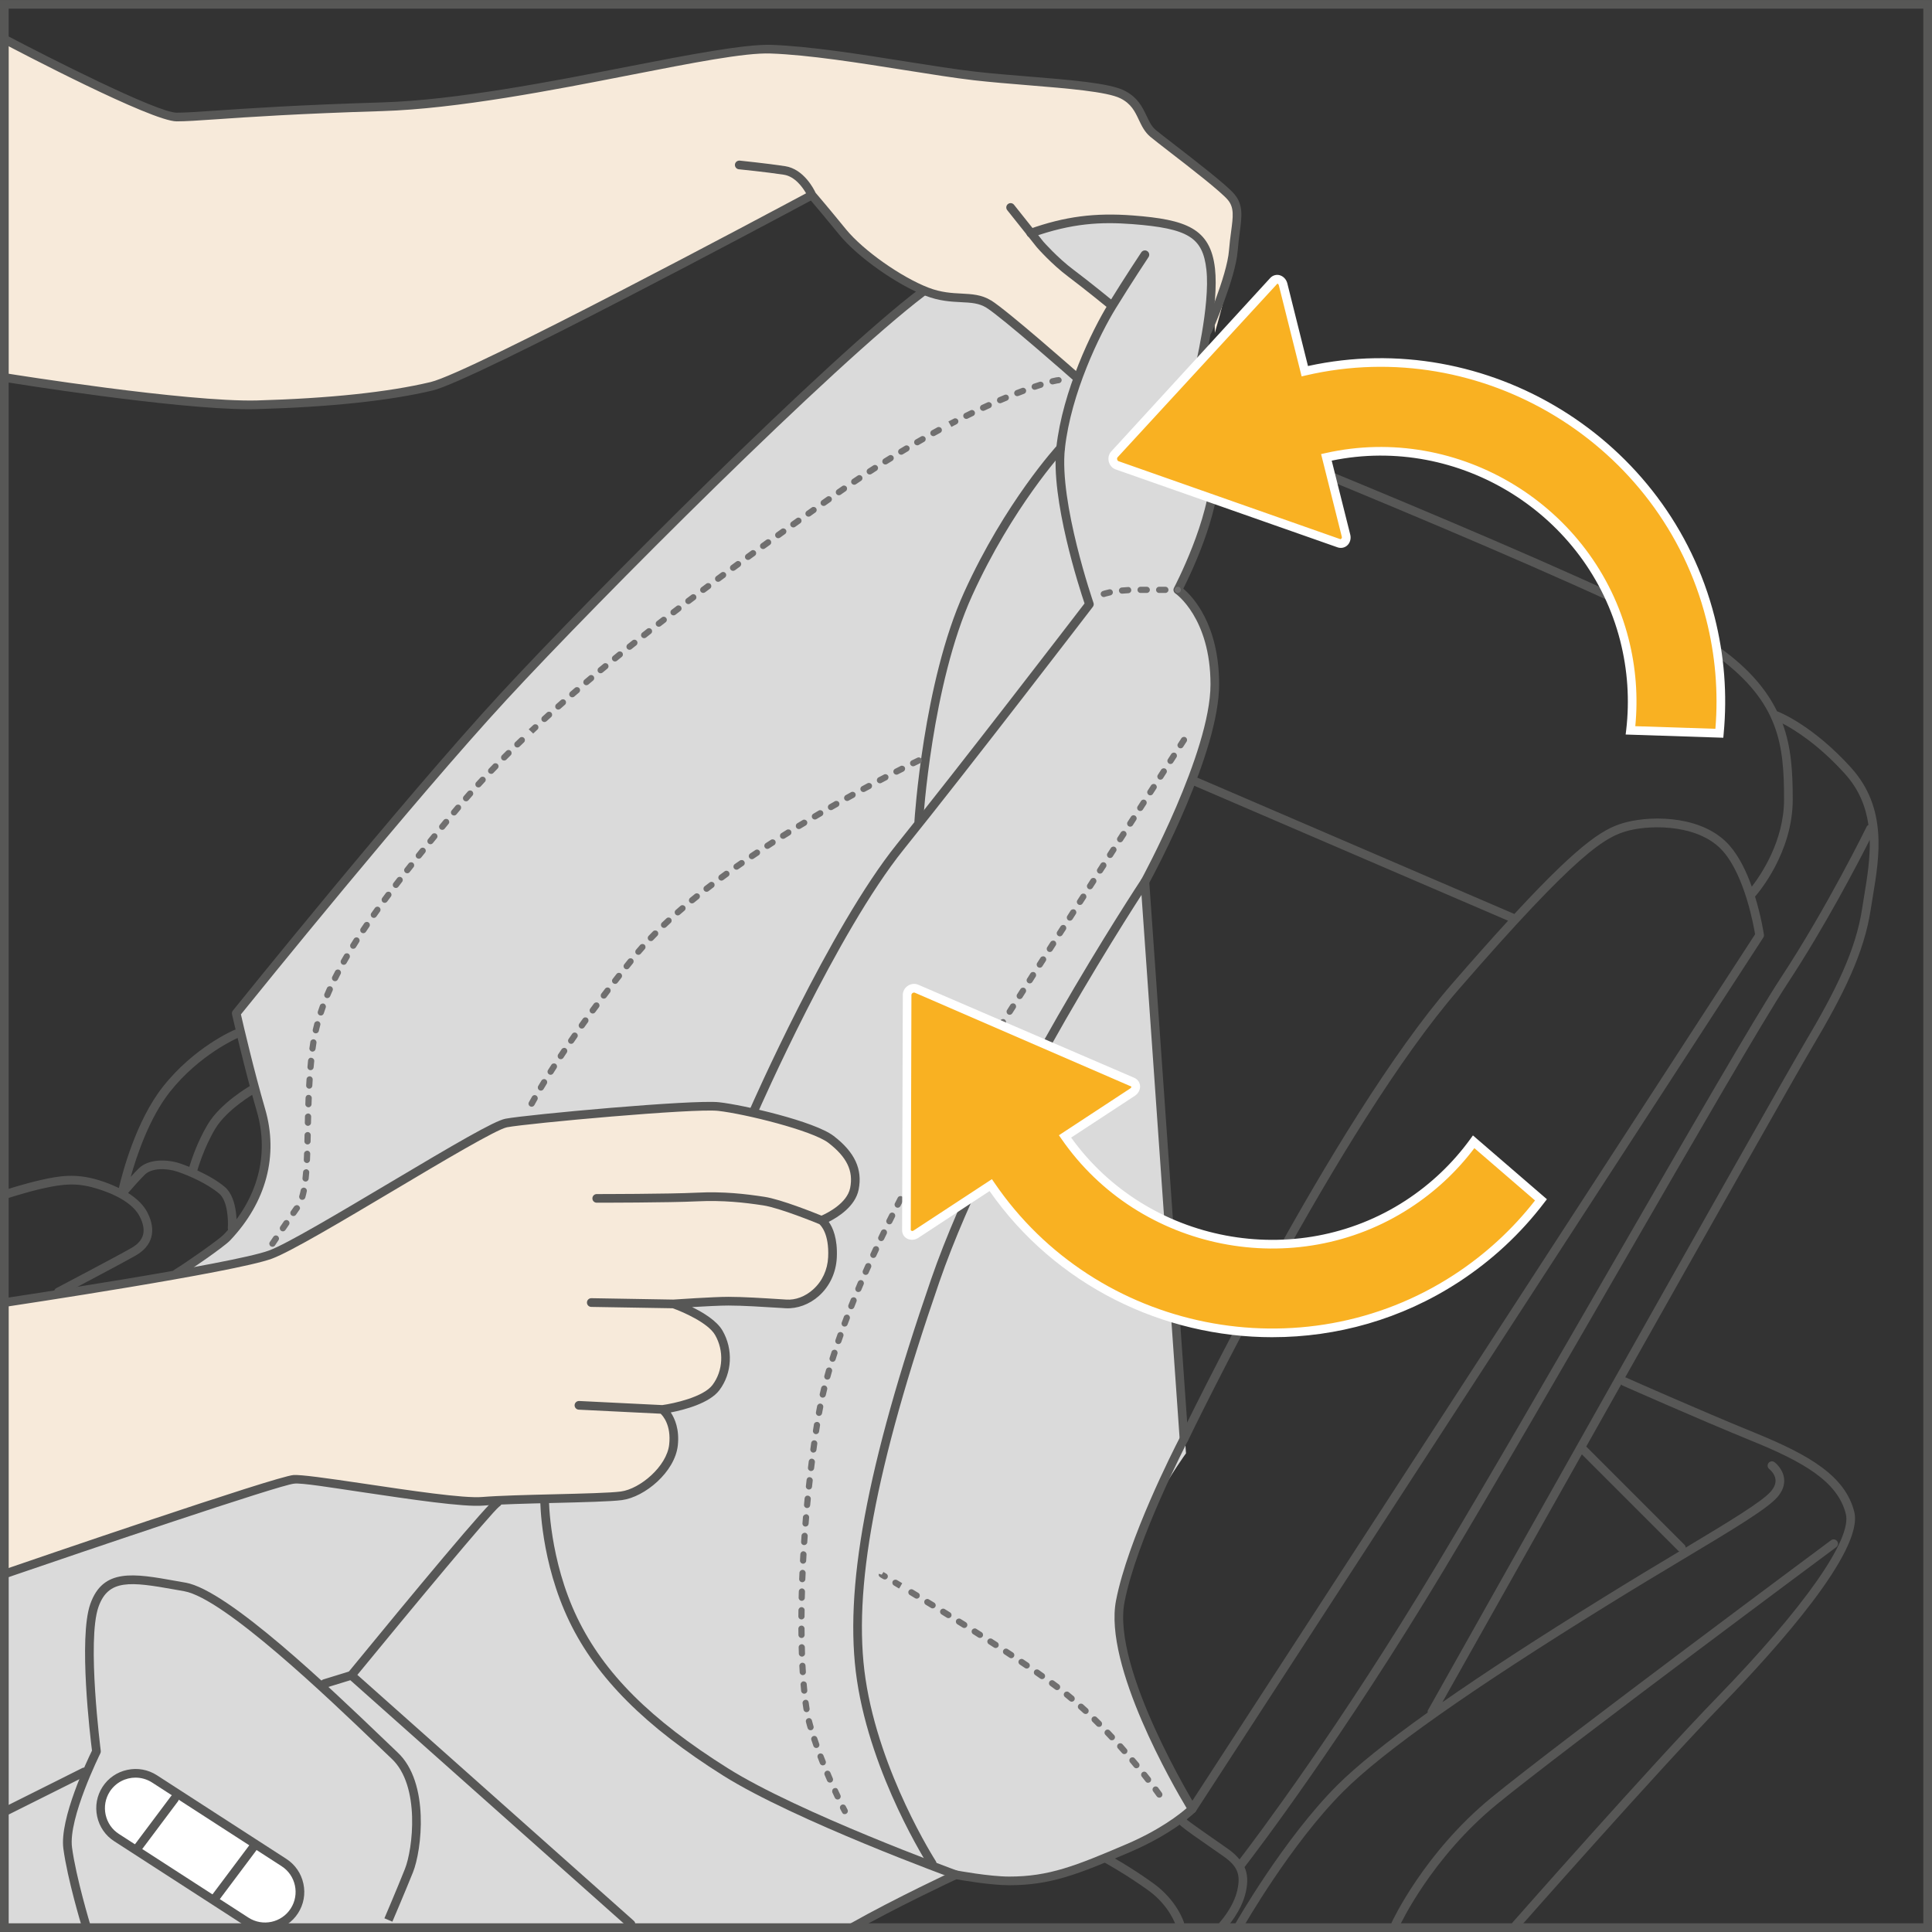 <?xml version="1.0" encoding="UTF-8"?>
<!DOCTYPE svg PUBLIC "-//W3C//DTD SVG 1.1//EN" "http://www.w3.org/Graphics/SVG/1.1/DTD/svg11.dtd">
<!-- Creator: CorelDRAW 2018 (64-Bit) -->
<svg xmlns="http://www.w3.org/2000/svg" xml:space="preserve" width="27.522mm" height="27.522mm" version="1.1" style="shape-rendering:geometricPrecision; text-rendering:geometricPrecision; image-rendering:optimizeQuality; fill-rule:evenodd; clip-rule:evenodd"
viewBox="0 0 1104.73 1104.72"
 xmlns:xlink="http://www.w3.org/1999/xlink">
 <rect x="0" y="0" width="1104.73" height="1104.72" fill="#333333" stroke="none"/>
 <defs>
  <style type="text/css">
   <![CDATA[
    .fil2 {fill:#575756;fill-rule:nonzero}
    .fil4 {fill:#706F6F;fill-rule:nonzero}
    .fil0 {fill:#DADADA;fill-rule:nonzero}
    .fil1 {fill:#F7EADA;fill-rule:nonzero}
    .fil5 {fill:#F9B122;fill-rule:nonzero}
    .fil3 {fill:white;fill-rule:nonzero}
   ]]>
  </style>
 </defs>
 <g id="Слой_x0020_1">
  <path class="fil0" d="M673.48 337.28c0,0 21.15,-39.96 21.15,-68.18 0,-28.21 -9.39,-56.41 -9.39,-56.41 0,0 9.39,-37.63 7.04,-58.78 -2.35,-21.17 -14.11,-25.87 -44.66,-28.22 -30.56,-2.35 -63.48,4.7 -105.8,30.57 -42.31,25.85 -197.49,181.03 -253.91,242.14 -56.42,61.13 -152.83,181.04 -152.83,181.04 0,0 7.06,31.17 14.12,55.26 7.04,24.08 1.75,50.55 -19.4,72.87 -21.16,22.35 -128.13,59.97 -128.13,59.97l2.35 333.86 478.22 2.93c25.6,-11.46 60.76,-32.33 60.76,-32.33 0,0 21.15,3.53 34.08,3.53 23.51,0 37.63,-7.65 68.18,-18.81 29.45,-10.78 34.66,-24.68 34.66,-24.68 0,0 -44.07,-76.42 -39.36,-116.38 4.7,-39.96 37.61,-84.65 37.61,-84.65l-23.51 -326.78c0,0 39.96,-72.9 39.96,-112.87 0,-39.96 -21.15,-54.06 -21.15,-54.06z"/>
  <path class="fil1" d="M704.05 112.75c-5.88,-7.05 -37.61,-30.57 -44.68,-36.45 -7.05,-5.86 -5.88,-16.45 -17.63,-22.31 -11.77,-5.89 -54.08,-7.08 -84.63,-10.59 -30.57,-3.53 -82.29,-14.12 -116.38,-15.29 -34.09,-1.18 -145.77,30.57 -222.18,32.92 -76.41,2.35 -103.46,5.88 -117.54,5.88 -14.12,0 -98.76,-44.66 -98.76,-44.66l2.35 193.95c0,0 101.09,16.46 142.24,15.29 41.15,-1.18 75.22,-4.7 99.92,-10.59 24.7,-5.88 217.48,-109.32 217.48,-109.32 0,0 7.06,8.23 17.63,21.16 10.59,12.92 32.92,28.22 48.2,34.08 15.29,5.88 25.87,1.18 35.27,7.05 9.4,5.89 49.36,41.15 49.36,41.15 0,0 4.7,-10.58 9.4,-17.63 4.72,-7.05 10.58,-23.52 10.58,-23.52 0,0 -12.93,-10.58 -22.33,-17.63 -9.4,-7.05 -21.15,-22.33 -21.15,-22.33 -3.07,-1.49 11.7,-6.39 37.62,-9.4 20.69,-2.39 47.01,3.52 56.43,15.29 9.39,11.74 9.39,50.54 9.39,50.54 0,0 9.42,-31.73 10.59,-47.03 1.18,-15.28 4.69,-23.51 -1.18,-30.56z"/>
  <path class="fil2" d="M566.64 171.77c-5.31,-3.31 -10.93,-3.6 -16.85,-3.91 -5.47,-0.27 -11.68,-0.6 -18.83,-3.36 -15.72,-6.05 -37.33,-21.33 -47.18,-33.34 -10.12,-12.42 -16.86,-20.28 -17.44,-20.96 -0.86,-1.87 -6.67,-13.54 -17.4,-15.19 -10.12,-1.56 -25.83,-3.14 -25.98,-3.18 -1.37,-0.08 -2.58,0.87 -2.72,2.24 -0.13,1.36 0.86,2.58 2.22,2.72 0.16,0.02 15.73,1.57 25.73,3.11 6.43,0.99 10.82,7.31 12.73,10.62 -20.97,11.23 -192,102.54 -214.71,107.94 -24.33,5.79 -57.76,9.33 -99.42,10.52 -40.51,0.95 -140.77,-15.1 -141.77,-15.27 -1.36,-0.18 -2.62,0.71 -2.85,2.04 -0.22,1.37 0.69,2.65 2.04,2.87 0.99,0.16 94.99,15.38 138.29,15.38 1.54,0 3.01,-0.03 4.42,-0.07 42,-1.2 75.79,-4.78 100.44,-10.65 23.72,-5.65 195.68,-97.56 216.3,-108.61 2.49,2.93 8.43,9.95 16.31,19.6 10.29,12.59 32.84,28.53 49.22,34.83 7.9,3.05 14.53,3.38 20.35,3.68 5.73,0.28 10.28,0.53 14.49,3.16 9.12,5.72 48.67,40.56 49.05,40.91 1.06,0.91 2.59,0.79 3.5,-0.23 0.91,-1.02 0.82,-2.61 -0.21,-3.51 -1.64,-1.44 -40.23,-35.46 -49.7,-41.38z"/>
  <path class="fil2" d="M613.84 154.25c-9.09,-6.8 -17.18,-16.02 -17.19,-16.02l-16.83 -21.15c-0.83,-1.06 -2.41,-1.26 -3.48,-0.4 -1.08,0.85 -1.25,2.41 -0.4,3.48l16.92 21.24c0.34,0.4 8.49,9.69 18,16.81 9.26,6.95 22.13,17.46 22.26,17.57 0.47,0.37 1.02,0.55 1.57,0.55 0.71,0 1.42,-0.3 1.91,-0.9 0.86,-1.06 0.71,-2.62 -0.35,-3.48 -0.13,-0.11 -13.06,-10.69 -22.4,-17.7z"/>
  <path class="fil2" d="M705.96 111.16c-4.35,-5.21 -21.41,-18.41 -33.87,-28.05 -4.96,-3.84 -9.08,-7.01 -11.13,-8.71 -2.46,-2.06 -3.78,-4.84 -5.31,-8.08 -2.38,-5.01 -5.07,-10.71 -12.8,-14.56 -8.48,-4.26 -30.84,-6.07 -54.53,-8 -10.49,-0.85 -21.35,-1.73 -30.92,-2.83 -10.91,-1.26 -24.63,-3.44 -39.16,-5.73 -25.97,-4.14 -55.41,-8.81 -77.43,-9.57 -15.14,-0.38 -45.9,5.45 -81.28,12.36 -43.91,8.57 -98.54,19.25 -141.05,20.56 -48.44,1.49 -76.54,3.41 -95.11,4.69 -10.41,0.71 -17.28,1.19 -22.37,1.19 -11.06,0 -74.2,-32.04 -97.58,-44.38 -1.22,-0.65 -2.71,-0.18 -3.36,1.03l-0.05 0.11 0 2.08c0.22,0.48 0.59,0.9 1.1,1.16 8.71,4.6 85.59,44.96 99.89,44.96 5.27,0 12.19,-0.47 22.71,-1.19 18.55,-1.29 46.57,-3.2 94.92,-4.68 42.92,-1.33 97.78,-12.03 141.86,-20.65 35.09,-6.85 65.38,-12.84 80.16,-12.28 21.72,0.75 50.99,5.41 76.82,9.51 14.59,2.31 28.35,4.5 39.35,5.78 9.67,1.1 20.58,1.99 31.11,2.85 22.17,1.81 45.08,3.68 52.72,7.49 6.19,3.09 8.3,7.53 10.53,12.26 1.63,3.44 3.32,7 6.61,9.74 2.07,1.73 6.26,4.96 11.27,8.85 11.6,8.95 29.1,22.5 33.08,27.29 3.64,4.36 2.96,9.5 1.83,17.97 -0.43,3.19 -0.9,6.77 -1.22,10.82 -1.12,14.69 -14.34,44.72 -14.49,45.03 -0.55,1.24 0.02,2.73 1.28,3.28 0.31,0.14 0.67,0.2 0.99,0.2 0.96,0 1.85,-0.54 2.26,-1.49 0.55,-1.26 13.71,-31.12 14.91,-46.64 0.31,-3.95 0.77,-7.45 1.18,-10.54 1.22,-9.15 2.1,-15.77 -2.92,-21.81z"/>
  <path class="fil1" d="M475.2 651.54c-10.2,-7.85 -50.15,-17.25 -64.27,-18.81 -14.09,-1.57 -108.92,7.04 -121.47,9.39 -12.53,2.36 -113.62,67.4 -134.78,75.25 -21.17,7.83 -152.04,27.42 -152.04,27.42l0 155.17c0,0 155.17,-53.27 165.35,-54.06 10.2,-0.79 89.35,14.11 108.16,12.55 18.8,-1.57 67.39,-1.57 79.16,-3.13 11.75,-1.57 28.21,-14.9 29.78,-29.01 1.56,-14.11 -6.27,-20.36 -6.27,-20.36 0,0 23.51,-3.13 30.56,-12.55 7.06,-9.39 7.06,-21.93 1.56,-31.35 -5.47,-9.4 -25.84,-16.45 -25.84,-16.45 0,0 22.73,-1.57 31.35,-1.57 8.61,0 20.38,0.78 32.91,1.57 12.53,0.76 25.85,-10.18 26.65,-26.64 0.78,-16.47 -6.27,-21.16 -6.27,-21.16 0,0 16.46,-6.29 18.81,-18.04 2.35,-11.75 -3.13,-20.37 -13.33,-28.21z"/>
  <path class="fil2" d="M476.72 649.57c-10.99,-8.45 -51.88,-17.8 -65.5,-19.3 -14.77,-1.66 -109.44,7.02 -122.2,9.42 -6.36,1.2 -29.38,14.7 -66.55,36.82 -28.75,17.09 -58.46,34.78 -68.64,38.53 -20.69,7.66 -150.24,27.1 -151.54,27.3 -1.36,0.2 -2.29,1.46 -2.08,2.82 0.2,1.36 1.43,2.43 2.82,2.1 5.35,-0.81 131.36,-19.73 152.52,-27.57 10.61,-3.92 40.53,-21.71 69.46,-38.91 27.64,-16.46 58.98,-35.08 64.93,-36.21 12.26,-2.28 106.87,-10.95 120.74,-9.37 15.11,1.69 53.81,11.21 63.04,18.31 10.51,8.1 14.35,16.03 12.4,25.77 -1.78,8.83 -13.18,14.41 -16.38,15.83 -4.21,-1.71 -23.15,-9.3 -32.54,-10.75 -11.06,-1.69 -23.41,-3.15 -38.9,-2.38 -15.43,0.78 -56.69,0.79 -57.09,0.79 -1.37,0 -2.48,1.1 -2.48,2.48 0,1.36 1.1,2.46 2.48,2.46 0.41,0 41.79,0 57.35,-0.78 15.05,-0.71 27.11,0.68 37.9,2.32 9.42,1.45 30.35,10.01 32.04,10.71 0.81,0.68 5.68,5.39 5.04,18.86 -0.34,7.28 -3.4,13.86 -8.59,18.49 -4.46,4.02 -10.07,6.19 -15.42,5.79l-2.18 -0.14c-11.66,-0.74 -22.7,-1.43 -30.88,-1.43 -8.58,0 -30.38,1.5 -31.49,1.57l-46.84 -0.79 -0.04 0c-1.34,0 -2.46,1.08 -2.48,2.44 -0.03,1.37 1.06,2.52 2.44,2.54l46.6 0.78c5.66,2.01 20.15,8.28 24.18,15.21 5.24,9.02 4.67,20.52 -1.42,28.63 -5.21,6.96 -22.36,10.66 -28.73,11.52l-47.52 -2.34c-1.38,-0.04 -2.53,0.99 -2.61,2.35 -0.06,1.37 0.99,2.53 2.35,2.61l46.85 2.31c1.28,1.22 6.12,6.54 4.88,17.66 -1.37,12.42 -16.61,25.35 -27.64,26.83 -5.96,0.79 -21.72,1.18 -38.4,1.59 -15.49,0.37 -31.49,0.78 -40.63,1.53 -10.55,0.99 -42.28,-3.81 -67.71,-7.59 -22.23,-3.3 -36.08,-5.22 -40.44,-4.95 -10.2,0.78 -150.04,48.74 -165.96,54.2 -1.3,0.44 -1.98,1.85 -1.55,3.14 0.35,1.04 1.32,1.67 2.35,1.67 0.27,0 0.54,-0.04 0.79,-0.14 43.08,-14.77 156.66,-53.31 164.74,-53.94 3.95,-0.58 21.17,2.24 39.34,4.93 27.02,4.01 57.59,8.58 68.85,7.62 8.98,-0.75 24.92,-1.15 40.33,-1.52 16.82,-0.41 32.73,-0.81 38.94,-1.63 13.09,-1.75 30.23,-16.06 31.92,-31.19 1.02,-9.18 -1.66,-15.39 -4.02,-18.93 7.42,-1.43 22.13,-5.17 27.82,-12.76 7.28,-9.69 7.97,-23.38 1.73,-34.09 -3.26,-5.59 -10.97,-10.28 -17.36,-13.39 7.12,-0.43 16.04,-0.89 20.72,-0.89 8.03,0 18.99,0.69 30.57,1.41l2.18 0.14c6.6,0.37 13.6,-2.16 19.06,-7.05 6.17,-5.52 9.8,-13.34 10.22,-21.95 0.51,-10.95 -2.31,-17.2 -4.62,-20.42 5.25,-2.63 15.18,-8.78 17.1,-18.41 2.32,-11.66 -2.2,-21.4 -14.25,-30.66z"/>
  <path class="fil2" d="M487.5 1104.47c-0.86,0 -1.7,-0.45 -2.15,-1.26 -0.68,-1.19 -0.26,-2.69 0.94,-3.37 25.88,-14.6 58.85,-29.94 59.19,-30.11 0.47,-0.22 0.98,-0.28 1.5,-0.18 0.18,0.03 18.72,3.48 30.1,3.48 22.73,0 37.85,-6.05 67.21,-18.6 19.16,-8.21 30.47,-17.22 34.24,-20.52 -7.34,-12.22 -47.59,-81.56 -40.38,-118.73 6.72,-34.75 32.93,-86.34 36.35,-92.92l-22.3 -317.87c-0.03,-0.48 0.07,-0.95 0.31,-1.36 0.39,-0.73 39.66,-72.8 39.66,-111.68 0,-37.99 -19.85,-51.87 -20.07,-52.01 -1.06,-0.71 -1.4,-2.1 -0.81,-3.22 0.2,-0.39 20.87,-39.75 20.87,-67.02 0,-27.46 -9.18,-55.38 -9.28,-55.65 -0.16,-0.44 -0.17,-0.92 -0.06,-1.39 0.1,-0.37 9.28,-37.42 7,-57.89 -2.06,-18.45 -10.36,-23.56 -42.4,-26.03 -17.8,-1.33 -34.34,-0.61 -57.17,7.52 -1.33,0.43 -2.71,-0.21 -3.17,-1.5 -0.45,-1.29 0.22,-2.72 1.51,-3.19 20.24,-7.18 37.4,-9.43 59.22,-7.77 30.37,2.34 44.35,7.28 46.93,30.41 2.22,20.01 -5.61,53.55 -6.94,58.95 1.49,4.6 9.3,30.35 9.3,56.53 0,25.36 -16.27,59.18 -20.49,67.49 5.31,4.48 20.49,20.32 20.49,54.76 0,38.61 -35.71,105.64 -39.92,113.41l22.29 317.84c0.03,0.47 -0.07,0.92 -0.28,1.33 -0.28,0.55 -29.3,56.51 -36.19,92.18 -7.39,38.1 40.33,116.17 40.83,116.96 0.59,0.98 0.44,2.24 -0.37,3.06 -0.5,0.48 -12.39,12.21 -37.21,22.86 -30,12.83 -45.47,19 -69.17,19 -10.62,0 -26.47,-2.75 -30.23,-3.41 -4.94,2.31 -34.52,16.26 -58.13,29.58 -0.38,0.21 -0.81,0.31 -1.22,0.31z"/>
  <path class="fil2" d="M101 730.62c-0.83,0 -1.66,-0.43 -2.11,-1.19 -0.72,-1.18 -0.34,-2.69 0.82,-3.4 6.6,-3.99 25.47,-17.21 28.29,-20.17 19.43,-20.52 26.11,-45.54 18.82,-70.49 -7,-23.89 -14.08,-55.08 -14.16,-55.4 -0.16,-0.75 0.01,-1.51 0.49,-2.1 0.96,-1.2 97.1,-120.68 152.95,-181.17 52.7,-57.11 187.23,-191.86 240.11,-231.88 1.08,-0.81 2.63,-0.59 3.47,0.48 0.83,1.09 0.62,2.65 -0.48,3.47 -52.66,39.85 -186.86,174.29 -239.48,231.3 -53.09,57.52 -142.79,168.61 -151.96,179.97 1.34,5.89 7.62,32.79 13.81,53.94 7.82,26.7 0.72,53.44 -19.98,75.28 -3.51,3.72 -23.62,17.53 -29.31,21 -0.41,0.24 -0.85,0.36 -1.29,0.36z"/>
  <path class="fil2" d="M49.27 1103.84c-1.06,0 -2.05,-0.69 -2.36,-1.75 -0.34,-1.1 -8.32,-27.43 -10.68,-45.06 -2.26,-17.06 13.74,-50.65 16.37,-56.01 -0.96,-7.55 -7.79,-64.5 -0.96,-83.86 7.28,-20.6 24.81,-17.5 49.11,-13.14l5.37 0.95c24.35,4.25 83.47,60.93 111.91,88.17 3.87,3.72 7.04,6.76 9.27,8.85 18.56,17.32 13.85,56.07 8.85,68.56 -4.73,11.77 -11.79,28.28 -11.79,28.28l-4.55 -1.95c0,0 7.04,-16.43 11.71,-28.17 4.52,-11.23 8.98,-47.64 -7.61,-63.11 -2.25,-2.1 -5.44,-5.14 -9.33,-8.89 -25.87,-24.81 -86.46,-82.88 -109.3,-86.85l-5.39 -0.96c-25.44,-4.56 -37.95,-6.02 -43.57,9.91 -6.77,19.21 1.22,81.69 1.29,82.31 0.07,0.48 -0.01,0.98 -0.22,1.43 -0.18,0.37 -18.44,37.16 -16.21,53.81 2.29,17.23 10.41,44.01 10.48,44.28 0.41,1.3 -0.33,2.71 -1.64,3.09 -0.24,0.08 -0.48,0.11 -0.72,0.11z"/>
  <path class="fil2" d="M546.52 1074.46c-0.28,0 -0.57,-0.04 -0.85,-0.16 -0.91,-0.31 -91.23,-33.29 -132.13,-58.99 -44.47,-27.97 -72.43,-55.95 -87.91,-88.02 -16.51,-34.21 -16.71,-68.41 -16.71,-69.84 0,-1.37 1.1,-2.49 2.49,-2.49 1.37,0 2.48,1.12 2.48,2.49 0,0.34 0.21,34.54 16.22,67.67 15.28,31.63 41.81,58.16 86.08,85.97 40.46,25.45 130.28,58.24 131.18,58.57 1.28,0.45 1.94,1.88 1.49,3.17 -0.37,1.01 -1.33,1.63 -2.34,1.63z"/>
  <path class="fil2" d="M431.32 637.16c-0.33,0 -0.67,-0.07 -0.99,-0.21 -1.26,-0.54 -1.83,-1.99 -1.28,-3.26 0.44,-1.02 45.24,-103.11 83.8,-151.03 36.08,-44.82 99.42,-127.35 107.3,-137.61 -2.99,-8.87 -19.44,-59.47 -16.14,-89.17 3.6,-32.51 20.39,-66.92 29.74,-82.13 9.32,-15.14 18.76,-29.33 18.86,-29.47 0.75,-1.12 2.31,-1.45 3.42,-0.68 1.15,0.75 1.45,2.29 0.69,3.44 -0.1,0.13 -9.48,14.25 -18.75,29.31 -9.14,14.86 -25.54,48.43 -29.04,80.08 -3.43,30.83 16.13,87.68 16.33,88.26 0.28,0.78 0.14,1.65 -0.37,2.31 -0.69,0.92 -69.83,91.1 -108.18,138.77 -38.15,47.39 -82.68,148.88 -83.14,149.91 -0.4,0.92 -1.32,1.47 -2.26,1.47z"/>
  <path class="fil2" d="M525.37 472l-0.16 0c-1.36,-0.08 -2.41,-1.26 -2.32,-2.63 0.06,-0.78 5,-79.23 28.43,-130.77 23.39,-51.49 53.04,-83.79 53.36,-84.11 0.92,-1.01 2.48,-1.05 3.5,-0.13 0.99,0.92 1.06,2.49 0.14,3.5 -0.31,0.31 -29.44,32.09 -52.48,82.81 -23.06,50.69 -27.95,128.23 -27.99,129.01 -0.08,1.32 -1.18,2.32 -2.48,2.32z"/>
  <path class="fil2" d="M533 1068c-0.81,0 -1.6,-0.4 -2.08,-1.13 -0.33,-0.5 -32.72,-51.05 -40.92,-106.19 -7.66,-51.39 5.44,-122.08 42.42,-229.23 33.82,-97.92 119.33,-227.33 120.18,-228.62 0.77,-1.13 2.32,-1.43 3.44,-0.69 1.14,0.77 1.45,2.3 0.68,3.43 -0.85,1.3 -86.01,130.18 -119.61,227.49 -36.72,106.36 -49.74,176.34 -42.21,226.9 8.04,54.04 39.87,103.72 40.18,104.22 0.74,1.16 0.41,2.69 -0.73,3.42 -0.43,0.27 -0.88,0.4 -1.34,0.4z"/>
  <path class="fil2" d="M360.78 1102.67c-0.59,0 -1.17,-0.21 -1.64,-0.62l-159.87 -142.23c-0.99,-0.89 -1.12,-2.39 -0.27,-3.43 36.68,-44.76 81.11,-98.37 84.59,-99.53 1.28,-0.41 2.71,0.27 3.13,1.57 0.4,1.18 -0.14,2.44 -1.2,2.99 -4.5,3.46 -50.33,58.65 -81.18,96.28l158.09 140.64c1.02,0.92 1.12,2.48 0.21,3.5 -0.49,0.55 -1.17,0.83 -1.85,0.83z"/>
  <path class="fil2" d="M1.07 1039.2c-0.37,0 -0.74,-0.08 -1.07,-0.24l0 -4.46 46.99 -23.5c1.19,-0.64 2.71,-0.13 3.33,1.1 0.61,1.23 0.1,2.72 -1.12,3.33l-47.03 23.51c-0.35,0.18 -0.73,0.27 -1.1,0.27z"/>
  <path class="fil2" d="M185.63 965.13c-1.06,0 -2.04,-0.68 -2.36,-1.74 -0.41,-1.32 0.33,-2.69 1.64,-3.1l15.28 -4.7c1.32,-0.45 2.69,0.34 3.1,1.65 0.4,1.32 -0.34,2.7 -1.64,3.1l-15.29 4.69c-0.24,0.08 -0.48,0.11 -0.72,0.11z"/>
  <path class="fil3" d="M140.69 1098.59l-74.04 -47.85c-9.25,-5.96 -11.91,-18.41 -5.96,-27.63 5.97,-9.25 18.41,-11.91 27.64,-5.95l74.06 47.85c9.23,5.96 11.91,18.41 5.95,27.64 -5.98,9.22 -18.41,11.89 -27.64,5.93z"/>
  <path class="fil2" d="M77.51 1016.45c-5.74,0 -11.38,2.82 -14.73,7.98 -2.52,3.94 -3.37,8.61 -2.39,13.19 0.99,4.59 3.68,8.53 7.59,11.03l74.07 47.85c8.08,5.24 18.96,2.92 24.18,-5.19 5.24,-8.1 2.9,-18.98 -5.19,-24.2l-74.05 -47.85c-2.95,-1.89 -6.23,-2.8 -9.49,-2.8zm73.95 87.79c-4.26,0 -8.44,-1.22 -12.11,-3.57l0.01 0 -74.06 -47.85c-5.03,-3.24 -8.48,-8.27 -9.75,-14.16 -1.26,-5.88 -0.17,-11.88 3.07,-16.91 3.24,-5.01 8.26,-8.48 14.16,-9.73 5.88,-1.27 11.87,-0.17 16.91,3.05l74.05 47.85c5.01,3.26 8.48,8.27 9.74,14.15 1.27,5.9 0.17,11.9 -3.07,16.92 -3.24,5.03 -8.25,8.48 -14.15,9.74 -1.6,0.35 -3.2,0.51 -4.8,0.51z"/>
  <path class="fil2" d="M123.33 1087.39c-0.52,0 -1.05,-0.16 -1.49,-0.49 -1.09,-0.82 -1.32,-2.36 -0.5,-3.47l21.16 -28.22c0.82,-1.08 2.38,-1.33 3.47,-0.48 1.09,0.82 1.3,2.36 0.49,3.47l-21.15 28.22c-0.5,0.64 -1.23,0.98 -1.98,0.98z"/>
  <path class="fil2" d="M78.66 1059.19c-0.53,0 -1.05,-0.16 -1.49,-0.5 -1.09,-0.82 -1.32,-2.36 -0.49,-3.47l21.15 -28.22c0.82,-1.08 2.38,-1.33 3.47,-0.49 1.09,0.82 1.32,2.36 0.49,3.47l-21.16 28.23c-0.49,0.64 -1.23,0.98 -1.98,0.98z"/>
  <path class="fil2" d="M143.25 620.77c-0.69,0.4 -17.11,9.87 -24.4,22.05 -6.19,10.29 -9.67,21.28 -10.59,24.41 -1.85,-0.73 -3.68,-1.44 -5.31,-1.98 -7.51,-2.52 -18.11,-2.65 -23.71,2.94 -1.42,1.42 -2.99,3.09 -4.49,4.74 3.48,-12.39 10.73,-33.81 22.3,-48.47 16.99,-21.54 38.77,-30.92 38.98,-31.01 1.27,-0.53 1.85,-1.98 1.32,-3.24 -0.52,-1.26 -1.98,-1.85 -3.26,-1.32 -0.92,0.38 -23.11,9.93 -40.94,32.5 -15.38,19.48 -23.15,49.22 -25.19,57.93 -3.6,-1.74 -7.52,-3.34 -12.12,-4.7 -12.73,-3.74 -21.92,-2.25 -31.82,-0.04 -10.56,2.35 -21.3,5.9 -21.39,5.95 -1.3,0.43 -2,1.85 -1.57,3.14 0.43,1.29 1.87,1.97 3.13,1.57 0.11,-0.04 10.59,-3.53 20.93,-5.82 11.14,-2.46 18.72,-3.16 29.33,-0.04 13.28,3.91 22.1,9.57 25.5,16.36 4.02,8.02 2.46,13.71 -4.88,17.9 -8.08,4.64 -42.48,22.7 -42.82,22.88 -1.2,0.64 -1.67,2.14 -1.03,3.34 0.44,0.85 1.3,1.33 2.2,1.33 0.38,0 0.78,-0.08 1.14,-0.27 1.42,-0.75 34.81,-18.3 42.98,-22.97 9.57,-5.47 12.01,-14.15 6.87,-24.42 -2.17,-4.32 -5.98,-8.1 -11.17,-11.37 2.15,-2.52 6.26,-7.19 9.53,-10.45 3.92,-3.92 12.33,-3.87 18.64,-1.75 6.84,2.28 17.2,6.91 23.87,12.5 4.97,4.13 5.28,15.56 4.99,19.64 -0.1,1.37 0.92,2.55 2.3,2.66l0.18 0c1.29,0 2.38,-1 2.48,-2.29 0.06,-0.69 1.19,-17.21 -6.77,-23.85 -4.39,-3.67 -10.08,-6.81 -15.61,-9.36 0.27,-0.94 3.71,-12.97 10.27,-23.9 6.63,-11.05 22.46,-20.18 22.61,-20.26 1.19,-0.69 1.6,-2.21 0.92,-3.4 -0.69,-1.2 -2.21,-1.59 -3.38,-0.92z"/>
  <path class="fil2" d="M659.65 1077.02c-12.9,-9.39 -26,-16.55 -26.12,-16.62 -1.2,-0.65 -2.72,-0.2 -3.37,0.98 -0.67,1.2 -0.23,2.72 0.98,3.37 0.13,0.07 12.96,7.11 25.62,16.28 12.04,8.76 15.51,19.76 15.55,19.88 0.31,1.06 1.29,1.75 2.36,1.75 0.22,0 0.48,-0.04 0.71,-0.11 1.3,-0.4 2.06,-1.77 1.67,-3.09 -0.15,-0.51 -3.93,-12.65 -17.39,-22.45z"/>
  <path class="fil2" d="M1050.47 881.23c-0.82,-1.1 -2.39,-1.34 -3.47,-0.51 -1.55,1.15 -155.67,115.62 -194.05,147.01 -38.79,31.73 -56.94,71.03 -57.12,71.43 -0.57,1.26 -0.02,2.72 1.24,3.28 0.34,0.16 0.68,0.22 1.02,0.22 0.95,0 1.84,-0.54 2.27,-1.46 0.17,-0.37 17.87,-38.67 55.72,-69.63 38.31,-31.34 192.33,-145.74 193.89,-146.89 1.09,-0.82 1.33,-2.36 0.51,-3.47z"/>
  <path class="fil2" d="M959.72 886.83c0.17,0.17 0.4,0.14 0.58,0.24 -0.07,0.04 -0.13,0.07 -0.2,0.11 -12.96,7.78 -27.66,16.58 -43.4,26.37 -37.08,22.92 -67.47,42.71 -91.94,59.78 10.85,-19.3 43.26,-76.93 79.75,-141.72l55.21 55.21zm98.84 -447.78c-22.31,-24.62 -41.33,-31.94 -42.45,-32.35 -5.79,-11.8 -15.11,-23.31 -30.81,-34.97 -36.29,-26.93 -281.66,-125.44 -292.09,-129.63 -1.27,-0.48 -2.71,0.11 -3.22,1.38 -0.51,1.26 0.1,2.71 1.36,3.23 2.55,1.02 255.21,102.46 290.98,129 35.08,26.03 37.8,50.18 37.8,81.46 0,23.79 -13.33,43.22 -18.45,49.82 -2.96,-8.3 -7.01,-16.87 -12.45,-23.21 -14.73,-17.19 -43.27,-17.62 -58.92,-13.74 -11.81,2.96 -24.4,9.3 -64.4,52.57l-182.04 -78.29c-1.25,-0.54 -2.71,0.03 -3.26,1.29 -0.54,1.26 0.04,2.72 1.29,3.26l180.43 77.6c-9.2,10.07 -19.75,21.9 -32.02,36.05 -68.78,79.27 -154.67,257.38 -155.54,259.16 -0.58,1.25 -0.07,2.73 1.16,3.33 1.22,0.61 2.72,0.07 3.32,-1.16 0.85,-1.79 86.48,-179.31 154.8,-258.07 68.31,-78.72 84.04,-87.55 97.47,-90.92 13.86,-3.44 40.78,-3.24 53.94,12.15 12.21,14.22 17.22,41.86 18.11,47.21l-323.93 498.78c-0.73,1.15 -0.43,2.69 0.72,3.46 0.43,0.27 0.89,0.4 1.36,0.4 0.79,0 1.6,-0.4 2.07,-1.14l324.46 -499.6c0.33,-0.51 0.47,-1.1 0.37,-1.7 -0.11,-0.73 -1.59,-10.42 -5.07,-21.76 1.8,-2.03 21.55,-25.08 21.55,-55.48 0,-15.52 -0.75,-29.76 -5.82,-43.5 6.96,3.64 20.53,12.05 35.6,28.72 8.3,9.16 12.03,19.13 13.51,29.28 -0.35,0.24 -0.76,0.45 -0.96,0.88 -0.22,0.45 -22.57,46.16 -49.24,86.71 -14.61,22.29 -53,88.74 -93.63,159.12 -36.15,62.61 -73.52,127.35 -102.72,176 -56.03,93.37 -103.32,156.1 -113.07,168.83 -1.76,-2.11 -3.91,-4.16 -6.83,-6.19l-2.69 -1.87c-7.48,-5.21 -17.4,-12.12 -20.48,-14.54 -0.23,-0.65 -0.72,-1.2 -1.42,-1.49 -1.16,-0.48 -2.95,-0.1 -3.57,1.02 -1.3,2.44 -1.3,2.44 22.64,19.07l2.68 1.87c8.49,5.9 10.46,10.53 8.4,19.75 -2.18,9.79 -9.9,18.18 -9.97,18.27 -0.92,0.99 -0.86,2.56 0.13,3.5 0.47,0.44 1.08,0.65 1.69,0.65 0.66,0 1.33,-0.25 1.81,-0.78 0.35,-0.38 8.71,-9.43 11.19,-20.54 1.28,-5.74 1.08,-10.28 -0.71,-14.33 7.08,-9.18 56.06,-73.39 114.44,-170.66 29.23,-48.73 66.61,-113.47 102.75,-176.06 40.63,-70.32 78.96,-136.73 93.51,-158.89 21.41,-32.57 40.02,-68.38 46.79,-81.76 0.26,10.54 -1.39,21.13 -3.04,31.12 -0.44,2.67 -0.88,5.25 -1.25,7.76 -3.62,24.18 -15.16,47.28 -32.6,76.69 -18.6,31.39 -213.78,378.6 -215.73,382.1 -0.25,0.42 -0.2,0.89 -0.17,1.34 -23.39,16.65 -40.64,30.51 -51.76,41.6 -30.43,30.45 -57.72,78.24 -57.99,78.71 -0.68,1.2 -0.27,2.7 0.92,3.38 0.38,0.22 0.82,0.31 1.23,0.31 0.86,0 1.7,-0.44 2.15,-1.23 0.27,-0.5 27.22,-47.68 57.21,-77.66 23.02,-23.04 72.5,-57.91 151.19,-106.61 15.76,-9.76 30.41,-18.55 43.37,-26.31 28.73,-17.23 47.72,-28.6 53.58,-35.3 2.99,-3.41 4.31,-7 3.92,-10.63 -0.59,-5.72 -5.27,-9.29 -5.48,-9.43 -1.09,-0.82 -2.65,-0.59 -3.44,0.48 -0.83,1.09 -0.61,2.65 0.47,3.47 0.03,0.03 3.19,2.48 3.53,6.03 0.22,2.2 -0.69,4.49 -2.72,6.81 -5.08,5.82 -23.32,16.88 -48.63,32.05 -0.04,-0.58 -0.22,-1.16 -0.67,-1.6l-56.2 -56.2c6.59,-11.71 13.29,-23.61 20.01,-35.53 0.2,0.17 0.27,0.44 0.51,0.54 0.44,0.18 42.74,18.97 74.13,31.77 29.8,12.12 49.19,23.35 53.79,41.79 3.61,14.44 -23.85,53.55 -73.45,104.66 -38.39,39.55 -116.24,127.91 -117.02,128.8 -0.91,1.04 -0.81,2.59 0.23,3.5 0.47,0.41 1.05,0.61 1.63,0.61 0.69,0 1.37,-0.27 1.85,-0.83 0.79,-0.89 78.58,-89.15 116.88,-128.62 30.3,-31.22 80.28,-86.93 74.71,-109.3 -5.14,-20.48 -25.52,-32.47 -56.74,-45.2 -31.32,-12.77 -73.58,-31.52 -73.99,-31.72 -0.1,-0.04 -0.18,0.03 -0.27,0 49.15,-87.23 98.33,-174.29 107.19,-189.24 17.74,-29.93 29.48,-53.51 33.24,-78.49 0.37,-2.48 0.79,-5.04 1.24,-7.67 3.71,-22.36 8.32,-50.17 -12.42,-73.13z"/>
  <path class="fil4" d="M522.14 438.17c-0.65,0 -1.29,-0.37 -1.59,-0.99 -0.44,-0.88 -0.07,-1.94 0.81,-2.37l3.24 -1.57c0.91,-0.4 1.94,-0.03 2.35,0.83 0.43,0.89 0.06,1.94 -0.83,2.36l-3.2 1.55c-0.25,0.12 -0.51,0.18 -0.78,0.18zm-9.53 4.79c-0.65,0 -1.26,-0.35 -1.59,-0.96 -0.44,-0.86 -0.1,-1.94 0.78,-2.38l3.19 -1.63c0.86,-0.41 1.94,-0.07 2.38,0.79 0.42,0.86 0.07,1.94 -0.79,2.38l-3.14 1.6c-0.27,0.13 -0.55,0.2 -0.82,0.2zm-9.46 4.93c-0.63,0 -1.25,-0.34 -1.56,-0.94 -0.45,-0.88 -0.13,-1.95 0.72,-2.42l3.16 -1.65c0.86,-0.47 1.93,-0.12 2.39,0.75 0.44,0.86 0.12,1.92 -0.75,2.39l-3.13 1.66c-0.27,0.14 -0.55,0.21 -0.83,0.21zm-9.4 5.01c-0.62,0 -1.23,-0.34 -1.56,-0.92 -0.47,-0.86 -0.16,-1.94 0.71,-2.41l3.15 -1.7c0.86,-0.44 1.93,-0.14 2.39,0.72 0.45,0.86 0.13,1.94 -0.72,2.41l-3.13 1.67c-0.27,0.16 -0.55,0.22 -0.85,0.22zm-9.32 5.11c-0.62,0 -1.23,-0.34 -1.56,-0.92 -0.47,-0.85 -0.16,-1.93 0.69,-2.4l3.1 -1.73c0.86,-0.47 1.94,-0.16 2.41,0.69 0.47,0.86 0.16,1.94 -0.69,2.41l-3.1 1.71c-0.27,0.16 -0.57,0.23 -0.85,0.23zm-9.28 5.24c-0.62,0 -1.22,-0.31 -1.54,-0.89 -0.48,-0.85 -0.2,-1.93 0.66,-2.41l3.07 -1.77c0.83,-0.49 1.94,-0.2 2.42,0.65 0.48,0.87 0.2,1.94 -0.65,2.42l-3.09 1.75c-0.28,0.17 -0.58,0.24 -0.88,0.24zm-9.19 5.35c-0.61,0 -1.2,-0.31 -1.53,-0.88 -0.5,-0.83 -0.21,-1.93 0.63,-2.41l3.05 -1.81c0.86,-0.5 1.94,-0.21 2.42,0.62 0.5,0.86 0.23,1.94 -0.62,2.44l-3.06 1.8c-0.28,0.17 -0.59,0.24 -0.89,0.24zm-9.15 5.46c-0.59,0 -1.18,-0.3 -1.52,-0.85 -0.49,-0.83 -0.24,-1.93 0.59,-2.44l3.05 -1.83c0.82,-0.53 1.93,-0.24 2.44,0.59 0.51,0.83 0.24,1.93 -0.59,2.44l-3.05 1.83c-0.28,0.17 -0.61,0.25 -0.92,0.25zm-9.04 5.6c-0.59,0 -1.18,-0.3 -1.51,-0.83 -0.51,-0.82 -0.26,-1.93 0.58,-2.44l2.99 -1.87c0.85,-0.51 1.94,-0.27 2.45,0.55 0.51,0.83 0.27,1.93 -0.57,2.45l-3 1.88c-0.3,0.17 -0.62,0.26 -0.94,0.26zm-8.96 5.75c-0.58,0 -1.15,-0.28 -1.49,-0.82 -0.54,-0.82 -0.3,-1.91 0.52,-2.45l2.97 -1.93c0.82,-0.51 1.91,-0.3 2.46,0.53 0.52,0.82 0.28,1.94 -0.55,2.46l-2.97 1.93c-0.3,0.18 -0.62,0.28 -0.95,0.28zm-8.88 5.88c-0.57,0 -1.12,-0.27 -1.46,-0.78 -0.55,-0.81 -0.34,-1.91 0.47,-2.46 0.98,-0.67 1.97,-1.33 2.96,-1.98 0.79,-0.54 1.91,-0.33 2.45,0.51 0.54,0.81 0.31,1.9 -0.5,2.44 -0.98,0.65 -1.95,1.3 -2.93,1.97 -0.3,0.21 -0.64,0.31 -0.99,0.31zm-8.77 6.02c-0.55,0 -1.1,-0.27 -1.45,-0.75 -0.57,-0.81 -0.37,-1.91 0.44,-2.48l2.92 -2.02c0.81,-0.54 1.91,-0.36 2.46,0.45 0.57,0.81 0.37,1.91 -0.45,2.46l-2.91 2.01c-0.31,0.23 -0.66,0.33 -1.02,0.33zm-8.64 6.23c-0.55,0 -1.09,-0.26 -1.43,-0.72 -0.58,-0.79 -0.41,-1.9 0.38,-2.48l2.87 -2.11c0.77,-0.58 1.89,-0.4 2.46,0.4 0.57,0.81 0.4,1.91 -0.39,2.48l-2.86 2.1c-0.31,0.22 -0.67,0.34 -1.04,0.34zm-8.51 6.39c-0.54,0 -1.05,-0.23 -1.4,-0.68 -0.59,-0.78 -0.45,-1.89 0.33,-2.49l2.82 -2.15c0.78,-0.61 1.88,-0.44 2.49,0.33 0.59,0.78 0.45,1.89 -0.34,2.48l-2.82 2.17c-0.31,0.24 -0.69,0.35 -1.08,0.35zm-8.31 6.63c-0.52,0 -1.02,-0.21 -1.37,-0.64 -0.62,-0.75 -0.51,-1.87 0.24,-2.49 0.91,-0.75 1.84,-1.5 2.78,-2.25 0.76,-0.61 1.87,-0.48 2.49,0.27 0.61,0.78 0.48,1.88 -0.28,2.49 -0.92,0.74 -1.83,1.47 -2.73,2.22 -0.33,0.27 -0.73,0.4 -1.12,0.4zm-8.14 6.88c-0.48,0 -0.98,-0.21 -1.33,-0.61 -0.63,-0.74 -0.57,-1.86 0.17,-2.49l2.69 -2.34c0.76,-0.64 1.88,-0.54 2.52,0.2 0.62,0.73 0.55,1.85 -0.2,2.49l-2.69 2.31c-0.34,0.3 -0.73,0.44 -1.16,0.44zm-7.86 7.15c-0.47,0 -0.94,-0.18 -1.29,-0.55 -0.67,-0.71 -0.64,-1.83 0.07,-2.49l2.62 -2.44c0.72,-0.68 1.85,-0.62 2.49,0.1 0.67,0.72 0.62,1.84 -0.1,2.49l-2.58 2.41c-0.34,0.33 -0.78,0.48 -1.22,0.48zm-7.55 7.52c-0.43,0 -0.87,-0.16 -1.2,-0.48 -0.72,-0.68 -0.75,-1.8 -0.07,-2.5 0.81,-0.88 1.64,-1.74 2.51,-2.59 0.68,-0.69 1.8,-0.69 2.5,-0.01 0.69,0.69 0.69,1.81 0.02,2.52 -0.84,0.84 -1.65,1.67 -2.45,2.52 -0.34,0.37 -0.82,0.55 -1.3,0.55zm-7.11 7.87c-0.41,0 -0.82,-0.14 -1.15,-0.41 -0.75,-0.64 -0.85,-1.75 -0.21,-2.5 0.77,-0.91 1.55,-1.8 2.34,-2.71 0.65,-0.72 1.76,-0.79 2.51,-0.16 0.72,0.65 0.79,1.77 0.15,2.51 -0.78,0.88 -1.56,1.75 -2.29,2.63 -0.35,0.43 -0.85,0.63 -1.34,0.63zm-6.71 8.27c-0.39,0 -0.77,-0.13 -1.09,-0.39 -0.77,-0.61 -0.89,-1.73 -0.28,-2.5l2.21 -2.76c0.61,-0.76 1.73,-0.88 2.49,-0.27 0.76,0.61 0.88,1.73 0.27,2.49l-2.21 2.76c-0.34,0.44 -0.86,0.67 -1.38,0.67zm-6.59 8.34c-0.38,0 -0.76,-0.12 -1.09,-0.37 -0.78,-0.59 -0.92,-1.71 -0.31,-2.48l2.18 -2.8c0.59,-0.78 1.71,-0.91 2.48,-0.31 0.79,0.61 0.92,1.71 0.31,2.49l-2.18 2.79c-0.34,0.45 -0.86,0.68 -1.39,0.68zm-6.47 8.44c-0.37,0 -0.75,-0.13 -1.08,-0.35 -0.78,-0.59 -0.92,-1.71 -0.34,-2.51l2.15 -2.82c0.6,-0.79 1.7,-0.93 2.49,-0.33 0.77,0.59 0.91,1.71 0.31,2.48l-2.12 2.83c-0.35,0.45 -0.88,0.69 -1.42,0.69zm-6.34 8.51c-0.37,0 -0.74,-0.11 -1.06,-0.35 -0.79,-0.58 -0.96,-1.69 -0.38,-2.48l2.12 -2.86c0.59,-0.75 1.69,-0.92 2.48,-0.35 0.78,0.59 0.95,1.7 0.35,2.49l-2.1 2.83c-0.34,0.47 -0.88,0.72 -1.41,0.72zm-6.26 8.61c-0.37,0 -0.72,-0.11 -1.03,-0.33 -0.79,-0.57 -0.98,-1.7 -0.41,-2.49l2.07 -2.87c0.57,-0.81 1.69,-0.96 2.48,-0.41 0.79,0.58 0.96,1.68 0.4,2.48l-2.07 2.89c-0.34,0.47 -0.9,0.73 -1.43,0.73zm-6.09 8.71c-0.34,0 -0.69,-0.1 -1,-0.3 -0.79,-0.55 -1.01,-1.66 -0.45,-2.46l2.02 -2.93c0.57,-0.82 1.67,-1.02 2.46,-0.44 0.81,0.55 1.01,1.66 0.44,2.46l-2.01 2.9c-0.34,0.51 -0.9,0.77 -1.46,0.77zm-5.94 8.79c-0.33,0 -0.67,-0.08 -0.96,-0.28 -0.82,-0.53 -1.05,-1.63 -0.53,-2.46 0.64,-0.96 1.3,-1.97 2,-2.97 0.54,-0.79 1.64,-1.02 2.45,-0.47 0.81,0.54 1.02,1.64 0.48,2.46 -0.67,0.98 -1.32,1.94 -1.94,2.93 -0.34,0.51 -0.91,0.79 -1.5,0.79zm-5.78 8.92c-0.33,0 -0.65,-0.08 -0.94,-0.27 -0.83,-0.51 -1.09,-1.61 -0.57,-2.44l1.91 -3c0.52,-0.82 1.63,-1.03 2.45,-0.54 0.82,0.53 1.06,1.63 0.52,2.45l-1.88 2.97c-0.34,0.54 -0.91,0.82 -1.5,0.82zm-5.58 9.06c-0.31,0 -0.61,-0.08 -0.89,-0.26 -0.85,-0.49 -1.12,-1.59 -0.62,-2.44 0.58,-0.99 1.19,-1.99 1.84,-3.06 0.51,-0.83 1.6,-1.1 2.44,-0.58 0.83,0.51 1.09,1.6 0.58,2.44 -0.64,1.03 -1.23,2.04 -1.81,3.01 -0.33,0.57 -0.92,0.88 -1.53,0.88zm-5.29 9.2c-0.3,0 -0.58,-0.07 -0.85,-0.21 -0.88,-0.47 -1.19,-1.55 -0.72,-2.39 0.53,-0.96 1.11,-1.98 1.76,-3.13 0.48,-0.86 1.54,-1.19 2.42,-0.67 0.85,0.48 1.15,1.57 0.67,2.41 -0.65,1.12 -1.22,2.14 -1.71,3.07 -0.33,0.59 -0.94,0.92 -1.56,0.92z"/>
  <path class="fil4" d="M601.83 219.81c-0.79,0 -1.52,-0.54 -1.71,-1.34 -0.24,-0.95 0.33,-1.9 1.29,-2.14 1.91,-0.48 3.23,-0.72 3.89,-0.72 0.96,0 1.74,0.78 1.76,1.74 0.01,0.98 -0.79,1.77 -1.76,1.8 0,0 -0.65,0.01 -3.04,0.61 -0.13,0.04 -0.28,0.06 -0.43,0.06zm-10.2 3.07c-0.74,0 -1.42,-0.47 -1.67,-1.2 -0.31,-0.92 0.18,-1.92 1.09,-2.24 1.22,-0.43 2.36,-0.79 3.41,-1.12 0.95,-0.27 1.94,0.21 2.24,1.15 0.28,0.94 -0.23,1.93 -1.15,2.22 -1.06,0.33 -2.17,0.69 -3.34,1.09 -0.18,0.07 -0.39,0.1 -0.58,0.1zm-9.95 3.65c-0.71,0 -1.39,-0.42 -1.64,-1.12 -0.36,-0.92 0.1,-1.94 0.99,-2.3l3.34 -1.27c0.92,-0.37 1.91,0.11 2.28,1.03 0.34,0.91 -0.13,1.94 -1.05,2.28l-3.27 1.25c-0.22,0.08 -0.43,0.12 -0.65,0.12zm-9.83 4.05c-0.69,0 -1.35,-0.39 -1.63,-1.08 -0.38,-0.89 0.03,-1.95 0.94,-2.34l3.27 -1.37c0.92,-0.4 1.97,0.04 2.32,0.95 0.38,0.91 -0.04,1.95 -0.95,2.32l-3.26 1.37c-0.22,0.1 -0.47,0.14 -0.69,0.14zm-9.69 4.34c-0.68,0 -1.32,-0.37 -1.62,-1.02 -0.41,-0.89 -0.03,-1.94 0.87,-2.35l3.23 -1.47c0.88,-0.43 1.93,-0.01 2.35,0.88 0.39,0.89 0,1.94 -0.9,2.34l-3.2 1.47c-0.24,0.1 -0.49,0.16 -0.73,0.16zm-9.6 4.62c-0.64,0 -1.28,-0.37 -1.57,-0.99 -0.44,-0.88 -0.08,-1.93 0.79,-2.36l3.19 -1.57c0.85,-0.44 1.94,-0.07 2.36,0.83 0.42,0.88 0.06,1.93 -0.82,2.35l-3.16 1.54c-0.25,0.13 -0.52,0.2 -0.79,0.2zm-8.54 4.56l-1.74 -3.09 3.15 -1.64c0.85,-0.45 1.93,-0.1 2.38,0.78 0.45,0.86 0.11,1.92 -0.77,2.38l-3.03 1.57zm-10.3 5.29c-0.62,0 -1.23,-0.34 -1.55,-0.92 -0.47,-0.86 -0.15,-1.93 0.69,-2.39l3.11 -1.73c0.86,-0.45 1.94,-0.12 2.39,0.72 0.47,0.88 0.16,1.94 -0.71,2.41l-3.1 1.69c-0.27,0.16 -0.55,0.22 -0.85,0.22zm-9.23 5.24c-0.61,0 -1.2,-0.33 -1.55,-0.89 -0.48,-0.85 -0.2,-1.93 0.67,-2.42l3.07 -1.75c0.85,-0.51 1.92,-0.2 2.42,0.65 0.48,0.85 0.18,1.93 -0.67,2.41l-3.06 1.77c-0.28,0.16 -0.58,0.24 -0.89,0.24zm-9.16 5.38c-0.61,0 -1.19,-0.3 -1.51,-0.85 -0.51,-0.83 -0.24,-1.92 0.61,-2.43l3.03 -1.81c0.82,-0.51 1.93,-0.24 2.44,0.61 0.5,0.85 0.21,1.92 -0.62,2.42l-3.03 1.81c-0.28,0.18 -0.59,0.25 -0.91,0.25zm-9.05 5.58c-0.58,0 -1.18,-0.3 -1.51,-0.83 -0.51,-0.83 -0.26,-1.93 0.57,-2.45l3.03 -1.87c0.85,-0.51 1.92,-0.24 2.43,0.57 0.51,0.83 0.26,1.93 -0.57,2.46l-3.01 1.85c-0.28,0.18 -0.61,0.27 -0.94,0.27zm-8.95 5.72c-0.58,0 -1.14,-0.28 -1.49,-0.81 -0.54,-0.82 -0.3,-1.91 0.53,-2.45l2.97 -1.91c0.84,-0.54 1.91,-0.3 2.44,0.52 0.54,0.81 0.3,1.91 -0.52,2.45l-2.96 1.91c-0.3,0.2 -0.63,0.28 -0.96,0.28zm-8.86 5.86c-0.58,0 -1.15,-0.27 -1.49,-0.78 -0.54,-0.81 -0.33,-1.91 0.48,-2.45l2.96 -1.98c0.81,-0.55 1.91,-0.34 2.46,0.5 0.54,0.81 0.31,1.91 -0.5,2.45l-2.93 1.97c-0.31,0.21 -0.65,0.3 -0.99,0.3zm-8.77 6.02c-0.55,0 -1.1,-0.26 -1.46,-0.75 -0.55,-0.81 -0.37,-1.91 0.44,-2.48l2.93 -2.03c0.81,-0.55 1.91,-0.35 2.45,0.45 0.55,0.81 0.35,1.91 -0.45,2.46l-2.89 2.02c-0.31,0.21 -0.66,0.31 -1.02,0.31zm-8.69 6.1c-0.55,0 -1.12,-0.25 -1.46,-0.73 -0.57,-0.81 -0.37,-1.91 0.43,-2.48l2.9 -2.04c0.81,-0.57 1.91,-0.36 2.48,0.42 0.57,0.81 0.37,1.91 -0.42,2.46l-2.91 2.04c-0.31,0.23 -0.66,0.33 -1.02,0.33zm-8.69 6.13c-0.55,0 -1.09,-0.27 -1.45,-0.75 -0.57,-0.79 -0.37,-1.9 0.43,-2.46l2.89 -2.05c0.79,-0.55 1.9,-0.37 2.46,0.42 0.57,0.81 0.38,1.91 -0.41,2.46l-2.89 2.06c-0.31,0.22 -0.68,0.33 -1.04,0.33zm-8.67 6.16c-0.55,0 -1.12,-0.27 -1.46,-0.75 -0.57,-0.79 -0.37,-1.9 0.43,-2.46l2.89 -2.07c0.79,-0.58 1.9,-0.39 2.48,0.41 0.57,0.81 0.38,1.93 -0.41,2.49l-2.9 2.05c-0.31,0.23 -0.67,0.33 -1.02,0.33zm-8.65 6.17c-0.55,0 -1.09,-0.27 -1.43,-0.74 -0.58,-0.79 -0.41,-1.89 0.39,-2.48l2.89 -2.07c0.79,-0.58 1.9,-0.38 2.48,0.41 0.57,0.81 0.38,1.91 -0.43,2.48l-2.86 2.06c-0.31,0.22 -0.68,0.34 -1.03,0.34zm-8.64 6.19c-0.54,0 -1.09,-0.25 -1.45,-0.73 -0.57,-0.79 -0.4,-1.9 0.41,-2.46l2.87 -2.08c0.78,-0.57 1.9,-0.39 2.46,0.41 0.57,0.79 0.4,1.89 -0.39,2.46l-2.88 2.07c-0.31,0.22 -0.66,0.34 -1.03,0.34zm-8.61 6.23c-0.55,0 -1.09,-0.26 -1.43,-0.72 -0.58,-0.79 -0.41,-1.9 0.38,-2.48l2.86 -2.1c0.78,-0.58 1.89,-0.4 2.48,0.4 0.57,0.81 0.4,1.91 -0.4,2.49l-2.85 2.07c-0.33,0.22 -0.68,0.34 -1.05,0.34zm-8.57 6.24c-0.54,0 -1.08,-0.25 -1.43,-0.72 -0.58,-0.78 -0.42,-1.89 0.39,-2.48l2.86 -2.1c0.78,-0.58 1.88,-0.41 2.48,0.4 0.57,0.78 0.39,1.89 -0.4,2.48l-2.83 2.08c-0.33,0.22 -0.69,0.34 -1.06,0.34zm-8.55 6.27c-0.54,0 -1.08,-0.24 -1.42,-0.71 -0.58,-0.79 -0.43,-1.9 0.37,-2.48l2.85 -2.1c0.79,-0.58 1.9,-0.41 2.48,0.37 0.58,0.79 0.41,1.9 -0.38,2.48l-2.85 2.1c-0.31,0.23 -0.68,0.34 -1.05,0.34zm-8.51 6.35c-0.54,0 -1.08,-0.24 -1.43,-0.71 -0.59,-0.79 -0.41,-1.9 0.37,-2.48l2.83 -2.11c0.79,-0.59 1.91,-0.41 2.48,0.35 0.59,0.79 0.43,1.9 -0.35,2.48l-2.85 2.12c-0.31,0.22 -0.68,0.34 -1.05,0.34zm-8.51 6.39c-0.54,0 -1.08,-0.26 -1.41,-0.72 -0.59,-0.78 -0.43,-1.89 0.35,-2.46l2.82 -2.12c0.79,-0.6 1.88,-0.44 2.48,0.34 0.58,0.78 0.44,1.89 -0.34,2.48l-2.85 2.14c-0.31,0.24 -0.69,0.36 -1.05,0.36zm-8.47 6.44c-0.54,0 -1.06,-0.24 -1.42,-0.69 -0.58,-0.79 -0.43,-1.91 0.34,-2.49l2.82 -2.15c0.78,-0.61 1.9,-0.44 2.48,0.33 0.59,0.79 0.45,1.9 -0.33,2.49l-2.82 2.17c-0.33,0.24 -0.71,0.35 -1.08,0.35zm-8.44 6.5c-0.52,0 -1.05,-0.24 -1.4,-0.69 -0.59,-0.78 -0.45,-1.88 0.33,-2.48l2.81 -2.17c0.76,-0.61 1.87,-0.47 2.48,0.31 0.61,0.76 0.47,1.88 -0.31,2.48l-2.82 2.18c-0.33,0.26 -0.69,0.37 -1.08,0.37zm-8.38 6.55c-0.51,0 -1.04,-0.22 -1.39,-0.68 -0.61,-0.77 -0.47,-1.87 0.3,-2.48l2.79 -2.2c0.78,-0.61 1.88,-0.47 2.48,0.3 0.61,0.76 0.48,1.88 -0.3,2.48l-2.77 2.2c-0.33,0.26 -0.71,0.38 -1.1,0.38zm-8.36 6.64c-0.52,0 -1.03,-0.24 -1.38,-0.67 -0.61,-0.78 -0.48,-1.88 0.28,-2.5l2.78 -2.21c0.76,-0.61 1.88,-0.48 2.49,0.27 0.61,0.77 0.48,1.9 -0.28,2.51l-2.77 2.21c-0.33,0.27 -0.72,0.4 -1.11,0.4zm-8.28 6.68c-0.51,0 -1.04,-0.22 -1.37,-0.65 -0.63,-0.77 -0.51,-1.89 0.25,-2.49l2.75 -2.24c0.74,-0.61 1.87,-0.49 2.49,0.26 0.61,0.76 0.5,1.88 -0.27,2.49l-2.73 2.22c-0.34,0.27 -0.73,0.41 -1.12,0.41zm-8.23 6.74c-0.51,0 -1.02,-0.22 -1.37,-0.65 -0.61,-0.75 -0.51,-1.87 0.24,-2.49l2.73 -2.25c0.76,-0.62 1.88,-0.51 2.49,0.24 0.63,0.75 0.54,1.87 -0.23,2.49l-2.73 2.25c-0.34,0.27 -0.73,0.41 -1.13,0.41zm-8.14 6.84c-0.5,0 -0.99,-0.21 -1.35,-0.64 -0.63,-0.73 -0.54,-1.85 0.21,-2.49l2.71 -2.28c0.74,-0.65 1.85,-0.54 2.49,0.21 0.62,0.75 0.54,1.87 -0.21,2.49l-2.71 2.28c-0.34,0.28 -0.73,0.43 -1.14,0.43zm-8.07 6.9c-0.51,0 -0.99,-0.2 -1.34,-0.61 -0.64,-0.73 -0.55,-1.85 0.18,-2.49l2.69 -2.32c0.75,-0.61 1.87,-0.54 2.5,0.2 0.64,0.75 0.55,1.87 -0.2,2.51l-2.69 2.29c-0.33,0.3 -0.75,0.43 -1.15,0.43zm-7.99 7.04c-0.49,0 -0.98,-0.21 -1.33,-0.61 -0.65,-0.74 -0.58,-1.85 0.15,-2.51l2.67 -2.35c0.72,-0.64 1.84,-0.58 2.49,0.17 0.64,0.72 0.57,1.84 -0.15,2.49l-2.67 2.35c-0.33,0.3 -0.75,0.45 -1.16,0.45zm-7.92 7.1c-0.48,0 -0.96,-0.2 -1.32,-0.58 -0.65,-0.72 -0.59,-1.84 0.13,-2.5l2.63 -2.38c0.72,-0.65 1.83,-0.59 2.5,0.13 0.65,0.72 0.6,1.84 -0.12,2.5l-2.64 2.38c-0.34,0.3 -0.76,0.45 -1.19,0.45zm-6.43 6.6l-2.58 -2.44 2.59 -2.42c0.73,-0.67 1.84,-0.61 2.5,0.08 0.67,0.72 0.63,1.84 -0.1,2.5l-2.42 2.27zm-9.05 7.96c-0.47,0 -0.94,-0.17 -1.29,-0.52 -0.68,-0.69 -0.67,-1.83 0.03,-2.51l2.59 -2.46c0.71,-0.69 1.83,-0.65 2.49,0.06 0.68,0.71 0.65,1.83 -0.06,2.49l-2.54 2.45c-0.34,0.34 -0.79,0.49 -1.23,0.49zm-7.59 7.47c-0.45,0 -0.89,-0.17 -1.24,-0.51 -0.69,-0.69 -0.69,-1.81 0,-2.51l2.52 -2.5c0.69,-0.69 1.81,-0.71 2.5,0.01 0.68,0.68 0.68,1.81 -0.01,2.49l-2.51 2.51c-0.35,0.34 -0.79,0.51 -1.26,0.51zm-7.42 7.61c-0.44,0 -0.88,-0.17 -1.23,-0.49 -0.71,-0.68 -0.72,-1.8 -0.04,-2.5l2.46 -2.56c0.68,-0.71 1.81,-0.71 2.51,-0.04 0.71,0.68 0.72,1.81 0.04,2.52l-2.46 2.55c-0.34,0.36 -0.81,0.54 -1.27,0.54zm-7.27 7.76c-0.43,0 -0.85,-0.16 -1.19,-0.45 -0.72,-0.67 -0.78,-1.79 -0.13,-2.51 0.79,-0.88 1.6,-1.74 2.42,-2.62 0.67,-0.72 1.79,-0.75 2.49,-0.1 0.74,0.67 0.78,1.79 0.1,2.5 -0.81,0.87 -1.6,1.73 -2.38,2.59 -0.35,0.38 -0.83,0.58 -1.32,0.58zm-7.08 7.93c-0.4,0 -0.82,-0.12 -1.15,-0.43 -0.73,-0.63 -0.82,-1.75 -0.18,-2.5 0.76,-0.91 1.56,-1.8 2.35,-2.69 0.67,-0.72 1.79,-0.79 2.49,-0.14 0.73,0.65 0.81,1.77 0.16,2.49 -0.79,0.88 -1.56,1.77 -2.32,2.67 -0.35,0.41 -0.83,0.61 -1.34,0.61zm-6.87 8.12c-0.4,0 -0.81,-0.14 -1.13,-0.41 -0.75,-0.62 -0.85,-1.74 -0.22,-2.49l2.29 -2.73c0.64,-0.75 1.77,-0.82 2.49,-0.21 0.75,0.63 0.83,1.75 0.2,2.5l-2.25 2.69c-0.34,0.43 -0.85,0.65 -1.37,0.65zm-6.77 8.2c-0.38,0 -0.79,-0.12 -1.12,-0.4 -0.75,-0.63 -0.86,-1.75 -0.24,-2.5l2.24 -2.73c0.62,-0.75 1.75,-0.86 2.49,-0.25 0.76,0.62 0.88,1.74 0.25,2.49l-2.25 2.76c-0.35,0.42 -0.85,0.63 -1.37,0.63zm-6.71 8.23c-0.39,0 -0.78,-0.13 -1.1,-0.4 -0.77,-0.61 -0.88,-1.73 -0.27,-2.48l2.24 -2.76c0.64,-0.77 1.74,-0.86 2.49,-0.26 0.76,0.63 0.88,1.74 0.25,2.49l-2.22 2.73c-0.35,0.44 -0.86,0.67 -1.38,0.67zm-6.67 8.26c-0.4,0 -0.78,-0.13 -1.1,-0.39 -0.77,-0.61 -0.89,-1.73 -0.28,-2.48l2.22 -2.77c0.61,-0.75 1.71,-0.88 2.49,-0.27 0.77,0.61 0.88,1.73 0.27,2.49l-2.22 2.75c-0.34,0.44 -0.86,0.67 -1.37,0.67zm-6.6 8.35c-0.38,0 -0.76,-0.13 -1.09,-0.38 -0.78,-0.61 -0.91,-1.73 -0.3,-2.49l2.2 -2.78c0.61,-0.76 1.73,-0.88 2.49,-0.3 0.77,0.61 0.89,1.73 0.28,2.49l-2.2 2.78c-0.34,0.45 -0.86,0.68 -1.39,0.68zm-6.49 8.4c-0.38,0 -0.75,-0.11 -1.06,-0.35 -0.81,-0.59 -0.95,-1.71 -0.37,-2.48l2.18 -2.83c0.6,-0.79 1.71,-0.92 2.48,-0.31 0.78,0.59 0.92,1.71 0.33,2.48l-2.15 2.79c-0.34,0.47 -0.88,0.71 -1.4,0.71zm-6.4 8.51c-0.37,0 -0.74,-0.11 -1.05,-0.35 -0.79,-0.58 -0.95,-1.69 -0.37,-2.48l2.11 -2.85c0.58,-0.77 1.7,-0.94 2.48,-0.36 0.78,0.58 0.95,1.69 0.35,2.48l-2.1 2.83c-0.35,0.47 -0.89,0.72 -1.43,0.72zm-6.2 8.6c-0.35,0 -0.72,-0.1 -1.04,-0.33 -0.79,-0.57 -0.98,-1.67 -0.41,-2.46l2.05 -2.89c0.57,-0.79 1.67,-0.99 2.46,-0.41 0.81,0.57 0.98,1.67 0.41,2.48l-2.04 2.87c-0.36,0.48 -0.9,0.74 -1.45,0.74zm-6.02 8.76c-0.35,0 -0.69,-0.1 -0.99,-0.3 -0.82,-0.54 -1.04,-1.64 -0.5,-2.45l2.01 -2.95c0.55,-0.81 1.67,-1.02 2.45,-0.47 0.81,0.55 1.02,1.65 0.47,2.45l-1.97 2.92c-0.34,0.52 -0.9,0.79 -1.47,0.79zm-5.78 8.91c-0.31,0 -0.64,-0.07 -0.94,-0.25 -0.82,-0.53 -1.08,-1.6 -0.57,-2.44 0.62,-1.01 1.26,-2.01 1.9,-3.02 0.52,-0.82 1.63,-1.08 2.45,-0.54 0.82,0.53 1.06,1.62 0.53,2.44 -0.64,1.01 -1.25,2 -1.85,2.97 -0.34,0.54 -0.92,0.83 -1.52,0.83zm-5.42 9.15c-0.3,0 -0.59,-0.07 -0.88,-0.22 -0.83,-0.48 -1.13,-1.57 -0.67,-2.42l1.79 -3.07c0.49,-0.86 1.56,-1.13 2.42,-0.64 0.83,0.48 1.12,1.57 0.64,2.42l-1.75 3.05c-0.33,0.57 -0.92,0.89 -1.55,0.89zm-4.97 9.38c-0.26,0 -0.53,-0.06 -0.78,-0.18 -0.9,-0.44 -1.25,-1.5 -0.81,-2.38 0.52,-1.05 1.06,-2.11 1.63,-3.19 0.45,-0.86 1.53,-1.19 2.4,-0.73 0.86,0.45 1.19,1.51 0.73,2.39 -0.54,1.04 -1.08,2.08 -1.59,3.11 -0.3,0.62 -0.94,0.98 -1.59,0.98zm-4.43 9.67c-0.23,0 -0.47,-0.04 -0.68,-0.14 -0.91,-0.37 -1.33,-1.42 -0.96,-2.31 0.45,-1.09 0.94,-2.2 1.43,-3.3 0.39,-0.9 1.44,-1.29 2.34,-0.9 0.9,0.4 1.3,1.45 0.9,2.34 -0.49,1.08 -0.95,2.14 -1.4,3.21 -0.28,0.67 -0.94,1.09 -1.63,1.09zm-3.71 9.95c-0.18,0 -0.37,-0.03 -0.55,-0.08 -0.94,-0.31 -1.43,-1.32 -1.14,-2.25 0.39,-1.12 0.77,-2.25 1.16,-3.38 0.33,-0.92 1.38,-1.39 2.26,-1.09 0.92,0.34 1.4,1.36 1.08,2.28 -0.39,1.1 -0.78,2.21 -1.13,3.32 -0.25,0.75 -0.95,1.22 -1.69,1.22zm-2.86 10.2c-0.13,0 -0.27,-0.02 -0.4,-0.04 -0.96,-0.22 -1.55,-1.17 -1.33,-2.14 0.27,-1.15 0.55,-2.31 0.86,-3.48 0.26,-0.94 1.25,-1.47 2.17,-1.26 0.95,0.25 1.52,1.22 1.25,2.18 -0.28,1.12 -0.57,2.25 -0.83,3.37 -0.18,0.82 -0.91,1.37 -1.71,1.37zm-1.9 10.45c-0.08,0 -0.16,0 -0.24,-0.02 -0.96,-0.13 -1.64,-1 -1.52,-1.98 0.16,-1.2 0.33,-2.39 0.53,-3.58 0.16,-0.96 1.09,-1.59 2.04,-1.45 0.96,0.16 1.61,1.06 1.46,2.04 -0.2,1.14 -0.37,2.29 -0.51,3.44 -0.12,0.89 -0.88,1.55 -1.75,1.55zm-1.12 10.6l-0.14 0c-0.98,-0.08 -1.7,-0.94 -1.61,-1.91 0.1,-1.2 0.21,-2.4 0.33,-3.58 0.1,-0.96 0.96,-1.84 1.94,-1.57 0.96,0.1 1.69,0.95 1.59,1.94 -0.11,1.16 -0.22,2.32 -0.33,3.5 -0.07,0.92 -0.85,1.63 -1.77,1.63zm-0.73 10.59l-0.1 0c-0.96,-0.06 -1.71,-0.88 -1.67,-1.87l0.21 -3.56c0.07,-0.98 0.91,-1.68 1.88,-1.65 0.96,0.07 1.71,0.9 1.64,1.88l-0.2 3.52c-0.06,0.94 -0.83,1.67 -1.77,1.67zm-0.47 10.63l-0.06 0c-0.98,-0.04 -1.74,-0.86 -1.71,-1.84l0.13 -3.55c0.04,-0.96 0.77,-1.76 1.84,-1.7 0.98,0.04 1.74,0.88 1.7,1.84l-0.13 3.56c-0.03,0.95 -0.82,1.7 -1.77,1.7zm-0.3 10.62l-0.03 0c-0.98,-0.03 -1.75,-0.83 -1.74,-1.81l0.08 -3.54c0.03,-0.98 0.84,-1.65 1.81,-1.73 0.98,0.03 1.75,0.83 1.73,1.81l-0.08 3.54c-0.01,0.96 -0.81,1.73 -1.77,1.73zm-0.24 10.63l-0.04 0c-0.96,-0.03 -1.74,-0.83 -1.73,-1.81l0.09 -3.54c0.03,-0.98 0.81,-1.74 1.77,-1.74l0.04 0c0.98,0.03 1.76,0.83 1.73,1.83l-0.08 3.54c-0.01,0.96 -0.81,1.73 -1.77,1.73zm-0.34 10.62l-0.07 0c-0.98,-0.04 -1.74,-0.86 -1.7,-1.84l0.14 -3.52c0.03,-0.98 0.99,-1.69 1.83,-1.71 0.98,0.04 1.74,0.86 1.71,1.83l-0.14 3.56c-0.04,0.95 -0.82,1.7 -1.77,1.7zm-0.75 10.62c-0.07,0 -0.13,0 -0.18,-0.02 -0.98,-0.1 -1.69,-0.96 -1.59,-1.94 0.12,-1.12 0.22,-2.28 0.33,-3.48 0.07,-0.98 0.99,-1.63 1.9,-1.63 0.98,0.09 1.71,0.94 1.63,1.91 -0.1,1.23 -0.2,2.42 -0.33,3.57 -0.1,0.9 -0.86,1.59 -1.75,1.59zm-1.89 10.45c-0.17,0 -0.34,-0.03 -0.52,-0.07 -0.94,-0.28 -1.47,-1.26 -1.19,-2.22 0.31,-1.01 0.57,-2.1 0.81,-3.27 0.2,-0.96 1.16,-1.6 2.1,-1.39 0.96,0.2 1.59,1.12 1.39,2.08 -0.26,1.27 -0.55,2.48 -0.88,3.62 -0.24,0.75 -0.94,1.24 -1.7,1.24zm-5.07 9.26c-0.34,0 -0.68,-0.1 -0.99,-0.31 -0.81,-0.55 -1.02,-1.64 -0.47,-2.46l1.8 -2.58c0.55,-0.81 1.77,-1.18 2.58,-0.62 0.81,0.57 1.12,1.49 0.57,2.29l-0.24 0.34 -1.77 2.56c-0.34,0.5 -0.89,0.78 -1.47,0.78zm-6.02 8.75c-0.35,0 -0.69,-0.1 -1,-0.31 -0.81,-0.55 -1.01,-1.64 -0.47,-2.45l2.01 -2.95c0.57,-0.81 1.66,-1.02 2.46,-0.45 0.81,0.55 1.01,1.66 0.45,2.46l-1.99 2.92c-0.34,0.49 -0.9,0.78 -1.46,0.78zm-5.97 8.82c-0.34,0 -0.68,-0.1 -1.01,-0.31 -0.81,-0.55 -1.02,-1.64 -0.47,-2.45l1.99 -2.93c0.54,-0.83 1.64,-1.05 2.45,-0.49 0.81,0.54 1.04,1.66 0.48,2.45l-1.98 2.96c-0.34,0.5 -0.9,0.78 -1.47,0.78z"/>
  <path class="fil4" d="M655.73 339.05l-3.54 0c-0.98,0 -1.77,-0.79 -1.77,-1.77 0,-0.98 0.79,-1.77 1.77,-1.77l3.54 0c0.98,0 1.77,0.79 1.77,1.77 0,0.98 -0.79,1.77 -1.77,1.77zm10.64 0l-3.56 0c-0.98,0 -1.77,-0.79 -1.77,-1.77 0,-0.98 0.79,-1.77 1.77,-1.77l3.56 0c0.98,0 1.77,0.79 1.77,1.77 0,0.98 -0.79,1.77 -1.77,1.77zm7.11 0c-0.98,0 -1.79,-0.79 -1.79,-1.77 0,-0.98 0.78,-1.77 1.76,-1.77l0.03 0c0.98,0 1.77,0.79 1.77,1.77 0,0.98 -0.79,1.77 -1.77,1.77zm-31.9 0.41c-0.9,0 -1.67,-0.68 -1.76,-1.6 -0.1,-0.96 0.61,-1.83 1.59,-1.93 1.11,-0.11 2.31,-0.2 3.61,-0.27 1.03,-0.1 1.8,0.72 1.85,1.69 0.06,0.98 -0.71,1.81 -1.69,1.85 -1.24,0.06 -2.39,0.14 -3.44,0.25l-0.17 0zm-10.41 1.94c-0.71,0 -1.37,-0.43 -1.66,-1.14 -0.37,-0.9 0.08,-1.92 1.01,-2.28 0.12,-0.06 1.29,-0.49 3.68,-1 0.98,-0.2 1.89,0.38 2.11,1.36 0.21,0.95 -0.39,1.88 -1.36,2.1 -2.06,0.44 -3.06,0.81 -3.13,0.83 -0.21,0.08 -0.44,0.13 -0.65,0.13z"/>
  <path class="fil4" d="M675.05 427.88c-0.33,0 -0.67,-0.08 -0.96,-0.28 -0.82,-0.54 -1.06,-1.63 -0.51,-2.45l1.93 -3c0.54,-0.82 1.64,-1.05 2.45,-0.54 0.83,0.53 1.06,1.61 0.54,2.44l-1.97 3.03c-0.33,0.53 -0.9,0.81 -1.47,0.81zm-5.75 8.98c-0.34,0 -0.67,-0.08 -0.98,-0.3 -0.81,-0.54 -1.05,-1.63 -0.51,-2.45l1.91 -2.97c0.53,-0.82 1.62,-1.05 2.45,-0.54 0.81,0.53 1.06,1.62 0.54,2.45l-1.94 3c-0.33,0.51 -0.89,0.81 -1.47,0.81zm-5.76 8.96c-0.33,0 -0.65,-0.08 -0.95,-0.27 -0.82,-0.53 -1.08,-1.61 -0.55,-2.45l1.93 -3c0.52,-0.82 1.6,-1.05 2.46,-0.53 0.81,0.54 1.05,1.63 0.51,2.45l-1.91 2.97c-0.33,0.54 -0.91,0.82 -1.49,0.82zm-5.79 8.96c-0.33,0 -0.67,-0.08 -0.96,-0.3 -0.82,-0.54 -1.05,-1.64 -0.51,-2.45l1.91 -2.97c0.55,-0.82 1.64,-1.05 2.44,-0.54 0.82,0.52 1.08,1.61 0.55,2.43l-1.94 3c-0.34,0.54 -0.91,0.82 -1.49,0.82zm-5.75 8.95c-0.33,0 -0.67,-0.08 -0.96,-0.28 -0.82,-0.53 -1.06,-1.63 -0.51,-2.45l1.91 -2.97c0.52,-0.82 1.61,-1.06 2.45,-0.53 0.82,0.53 1.05,1.63 0.51,2.45l-1.91 2.97c-0.34,0.53 -0.91,0.81 -1.49,0.81zm-5.74 8.96c-0.34,0 -0.65,-0.08 -0.96,-0.27 -0.81,-0.54 -1.06,-1.64 -0.54,-2.46l1.93 -2.99c0.52,-0.82 1.61,-1.06 2.46,-0.52 0.81,0.52 1.05,1.63 0.51,2.45l-1.91 2.97c-0.33,0.54 -0.91,0.82 -1.49,0.82zm-5.76 8.95c-0.34,0 -0.67,-0.08 -0.98,-0.3 -0.81,-0.53 -1.05,-1.63 -0.51,-2.44l1.91 -2.97c0.54,-0.82 1.64,-1.08 2.45,-0.52 0.82,0.52 1.06,1.61 0.54,2.44l-1.94 2.99c-0.33,0.52 -0.89,0.81 -1.47,0.81zm-5.76 8.96c-0.33,0 -0.67,-0.08 -0.96,-0.28 -0.82,-0.54 -1.05,-1.65 -0.51,-2.46l1.91 -2.97c0.54,-0.82 1.64,-1.06 2.43,-0.53 0.83,0.53 1.08,1.63 0.54,2.45l-1.92 3c-0.34,0.51 -0.91,0.79 -1.49,0.79zm-5.74 8.95c-0.33,0 -0.66,-0.08 -0.95,-0.27 -0.82,-0.54 -1.08,-1.63 -0.54,-2.45l1.9 -2.99c0.54,-0.83 1.64,-1.06 2.46,-0.53 0.83,0.53 1.06,1.62 0.54,2.45l-1.93 2.96c-0.34,0.54 -0.91,0.82 -1.49,0.82zm-5.73 8.96c-0.34,0 -0.67,-0.08 -0.96,-0.28 -0.81,-0.52 -1.06,-1.61 -0.54,-2.45l1.91 -2.99c0.54,-0.82 1.64,-1.05 2.45,-0.53 0.82,0.53 1.06,1.63 0.54,2.45l-1.91 2.97c-0.34,0.53 -0.91,0.82 -1.49,0.82zm-5.76 8.94c-0.33,0 -0.65,-0.08 -0.96,-0.28 -0.82,-0.54 -1.05,-1.63 -0.51,-2.45l1.91 -2.97c0.54,-0.83 1.64,-1.05 2.45,-0.54 0.81,0.53 1.06,1.63 0.54,2.45l-1.94 3c-0.33,0.51 -0.9,0.79 -1.49,0.79zm-5.75 9c-0.33,0 -0.67,-0.1 -0.95,-0.28 -0.82,-0.53 -1.06,-1.63 -0.54,-2.46l1.9 -2.99c0.55,-0.81 1.66,-1.05 2.46,-0.54 0.82,0.52 1.08,1.63 0.54,2.45l-1.91 3c-0.36,0.52 -0.92,0.82 -1.5,0.82zm-5.75 8.95c-0.34,0 -0.66,-0.08 -0.96,-0.3 -0.82,-0.53 -1.06,-1.63 -0.52,-2.44l1.91 -2.97c0.54,-0.83 1.64,-1.06 2.45,-0.55 0.82,0.54 1.06,1.63 0.54,2.45l-1.94 3c-0.33,0.52 -0.89,0.81 -1.47,0.81zm-5.72 8.95c-0.34,0 -0.67,-0.09 -0.96,-0.28 -0.82,-0.53 -1.06,-1.63 -0.54,-2.46l1.91 -2.97c0.54,-0.82 1.65,-1.03 2.45,-0.54 0.81,0.53 1.06,1.63 0.54,2.45l-1.91 3c-0.34,0.53 -0.91,0.81 -1.49,0.81zm-5.75 8.98c-0.33,0 -0.67,-0.1 -0.95,-0.28 -0.83,-0.54 -1.06,-1.63 -0.54,-2.45l1.91 -2.97c0.52,-0.83 1.61,-1.06 2.45,-0.55 0.82,0.52 1.08,1.61 0.55,2.44l-1.93 3c-0.35,0.54 -0.92,0.82 -1.5,0.82zm-5.74 8.98c-0.33,0 -0.67,-0.1 -0.95,-0.28 -0.83,-0.52 -1.08,-1.63 -0.54,-2.45l1.89 -2.99c0.53,-0.85 1.62,-1.05 2.45,-0.55 0.82,0.54 1.06,1.63 0.54,2.45l-1.9 3.02c-0.35,0.52 -0.92,0.81 -1.5,0.81zm-5.71 8.96c-0.33,0 -0.65,-0.08 -0.95,-0.26 -0.82,-0.54 -1.08,-1.63 -0.57,-2.45l1.91 -3c0.51,-0.83 1.6,-1.06 2.45,-0.55 0.82,0.52 1.06,1.63 0.54,2.45l-1.89 2.99c-0.34,0.54 -0.9,0.82 -1.5,0.82zm-5.76 8.99c-0.31,0 -0.64,-0.08 -0.94,-0.27 -0.83,-0.53 -1.08,-1.61 -0.57,-2.44 0.63,-1.02 1.27,-2.02 1.92,-3.03 0.55,-0.83 1.66,-1.03 2.46,-0.54 0.82,0.54 1.06,1.63 0.54,2.44 -0.65,1.04 -1.29,2.01 -1.91,3 -0.34,0.54 -0.92,0.83 -1.51,0.83zm-5.71 8.96c-0.33,0 -0.67,-0.1 -0.95,-0.28 -0.84,-0.54 -1.06,-1.63 -0.54,-2.45l1.9 -2.99c0.54,-0.82 1.63,-1.06 2.45,-0.54 0.82,0.52 1.06,1.63 0.54,2.45l-1.9 2.99c-0.35,0.53 -0.92,0.82 -1.5,0.82zm-5.66 9.01c-0.31,0 -0.64,-0.08 -0.94,-0.27 -0.82,-0.53 -1.08,-1.61 -0.57,-2.45l1.9 -3.03c0.54,-0.82 1.61,-1.06 2.45,-0.54 0.82,0.53 1.06,1.62 0.54,2.46l-1.88 2.99c-0.33,0.54 -0.91,0.83 -1.5,0.83zm-5.62 9.03c-0.31,0 -0.63,-0.08 -0.92,-0.25 -0.83,-0.53 -1.09,-1.61 -0.58,-2.44l1.85 -3.01c0.51,-0.83 1.62,-1.1 2.46,-0.58 0.82,0.51 1.08,1.6 0.57,2.44l-1.85 3.01c-0.34,0.54 -0.94,0.83 -1.53,0.83zm-5.55 9.09c-0.31,0 -0.62,-0.08 -0.9,-0.25 -0.84,-0.51 -1.11,-1.59 -0.61,-2.44l1.85 -3.04c0.5,-0.85 1.6,-1.11 2.42,-0.6 0.83,0.53 1.1,1.6 0.58,2.45l-1.83 3.01c-0.33,0.55 -0.91,0.86 -1.52,0.86zm-5.46 9.09c-0.31,0 -0.64,-0.07 -0.92,-0.24 -0.83,-0.51 -1.1,-1.59 -0.59,-2.44l1.81 -3.04c0.51,-0.83 1.59,-1.09 2.42,-0.61 0.85,0.5 1.12,1.59 0.62,2.44l-1.83 3.04c-0.34,0.55 -0.92,0.85 -1.51,0.85zm-5.39 9.19c-0.31,0 -0.63,-0.08 -0.91,-0.26 -0.85,-0.48 -1.13,-1.57 -0.64,-2.42l1.81 -3.06c0.49,-0.85 1.57,-1.15 2.42,-0.62 0.85,0.49 1.12,1.59 0.62,2.43l-1.78 3.05c-0.33,0.55 -0.92,0.88 -1.53,0.88zm-5.33 9.19c-0.3,0 -0.59,-0.07 -0.88,-0.22 -0.85,-0.5 -1.14,-1.57 -0.65,-2.42l1.76 -3.07c0.48,-0.85 1.59,-1.15 2.42,-0.65 0.85,0.48 1.13,1.56 0.65,2.42l-1.77 3.07c-0.31,0.57 -0.92,0.88 -1.53,0.88zm-5.24 9.28c-0.3,0 -0.59,-0.07 -0.86,-0.23 -0.85,-0.47 -1.16,-1.54 -0.68,-2.4l1.74 -3.1c0.47,-0.88 1.55,-1.19 2.41,-0.68 0.85,0.51 1.15,1.59 0.67,2.42l-1.73 3.07c-0.33,0.58 -0.92,0.92 -1.54,0.92zm-5.15 9.28c-0.3,0 -0.59,-0.07 -0.86,-0.23 -0.85,-0.47 -1.18,-1.54 -0.69,-2.41l1.71 -3.09c0.48,-0.86 1.56,-1.16 2.4,-0.69 0.85,0.47 1.16,1.54 0.69,2.4l-1.71 3.09c-0.33,0.58 -0.92,0.92 -1.54,0.92zm-5.09 9.37c-0.28,0 -0.57,-0.07 -0.82,-0.21 -0.87,-0.45 -1.19,-1.53 -0.74,-2.39l1.69 -3.13c0.45,-0.88 1.51,-1.16 2.39,-0.72 0.88,0.47 1.2,1.55 0.74,2.41l-1.69 3.11c-0.33,0.59 -0.94,0.94 -1.57,0.94zm-4.97 9.4c-0.27,0 -0.55,-0.07 -0.82,-0.21 -0.86,-0.45 -1.19,-1.52 -0.75,-2.4l1.66 -3.13c0.45,-0.85 1.53,-1.18 2.39,-0.74 0.87,0.45 1.19,1.52 0.74,2.39l-1.64 3.15c-0.31,0.59 -0.94,0.93 -1.57,0.93zm-4.86 9.44c-0.27,0 -0.55,-0.06 -0.81,-0.2 -0.86,-0.44 -1.22,-1.5 -0.77,-2.38l1.6 -3.14c0.45,-0.89 1.52,-1.2 2.38,-0.78 0.88,0.44 1.22,1.52 0.78,2.38l-1.61 3.16c-0.31,0.61 -0.94,0.96 -1.57,0.96zm-4.77 9.48c-0.25,0 -0.52,-0.06 -0.76,-0.18 -0.88,-0.44 -1.25,-1.49 -0.82,-2.38l1.59 -3.17c0.44,-0.89 1.52,-1.25 2.38,-0.79 0.88,0.43 1.23,1.5 0.79,2.36l-1.56 3.16c-0.31,0.65 -0.94,1.01 -1.61,1.01zm-4.64 9.59c-0.25,0 -0.51,-0.06 -0.76,-0.18 -0.88,-0.41 -1.25,-1.47 -0.82,-2.35l1.53 -3.2c0.43,-0.86 1.47,-1.24 2.36,-0.82 0.88,0.41 1.24,1.47 0.83,2.35l-1.54 3.19c-0.3,0.64 -0.94,1.02 -1.6,1.02zm-4.5 9.64c-0.25,0 -0.51,-0.04 -0.75,-0.16 -0.89,-0.42 -1.27,-1.47 -0.85,-2.36l1.49 -3.23c0.41,-0.88 1.49,-1.26 2.35,-0.85 0.89,0.4 1.27,1.45 0.86,2.35l-1.5 3.23c-0.3,0.65 -0.94,1.02 -1.6,1.02zm-4.36 9.69c-0.24,0 -0.48,-0.04 -0.72,-0.16 -0.9,-0.39 -1.29,-1.43 -0.9,-2.34l1.43 -3.23c0.41,-0.91 1.46,-1.26 2.35,-0.91 0.9,0.41 1.29,1.46 0.9,2.34l-1.45 3.24c-0.28,0.67 -0.94,1.05 -1.61,1.05zm-4.21 9.79c-0.23,0 -0.45,-0.03 -0.68,-0.13 -0.91,-0.38 -1.33,-1.42 -0.95,-2.31l1.37 -3.3c0.39,-0.89 1.4,-1.34 2.34,-0.94 0.9,0.39 1.32,1.42 0.94,2.32l-1.37 3.26c-0.28,0.68 -0.94,1.09 -1.64,1.09zm-4.04 9.84c-0.21,0 -0.42,-0.04 -0.65,-0.13 -0.91,-0.35 -1.34,-1.39 -0.99,-2.29l1.33 -3.3c0.35,-0.92 1.42,-1.35 2.29,-0.99 0.91,0.38 1.34,1.41 0.98,2.31l-1.3 3.28c-0.28,0.69 -0.95,1.12 -1.66,1.12zm-3.81 9.94c-0.21,0 -0.41,-0.04 -0.62,-0.11 -0.92,-0.34 -1.37,-1.37 -1.03,-2.28l1.24 -3.33c0.35,-0.92 1.36,-1.36 2.3,-1.05 0.9,0.38 1.37,1.4 1.02,2.32l-1.25 3.3c-0.27,0.71 -0.94,1.14 -1.66,1.14zm-3.57 9.98c-0.2,0 -0.38,-0.03 -0.58,-0.1 -0.94,-0.31 -1.42,-1.33 -1.09,-2.25l1.16 -3.33c0.33,-0.94 1.32,-1.43 2.25,-1.09 0.92,0.33 1.42,1.33 1.09,2.25l-1.16 3.33c-0.26,0.73 -0.94,1.19 -1.67,1.19zm-3.31 10.13c-0.17,0 -0.34,-0.03 -0.53,-0.08 -0.93,-0.28 -1.46,-1.28 -1.17,-2.21 0.35,-1.12 0.72,-2.25 1.09,-3.38 0.28,-0.95 1.32,-1.43 2.22,-1.15 0.94,0.3 1.45,1.29 1.15,2.22 -0.37,1.13 -0.72,2.24 -1.06,3.36 -0.24,0.77 -0.95,1.25 -1.7,1.25zm-3 10.21c-0.16,0 -0.31,-0.01 -0.48,-0.07 -0.94,-0.26 -1.49,-1.23 -1.23,-2.2l0.96 -3.41c0.26,-0.94 1.22,-1.47 2.21,-1.22 0.94,0.27 1.47,1.25 1.2,2.2l-0.95 3.4c-0.21,0.79 -0.92,1.3 -1.71,1.3zm-2.63 10.3c-0.13,0 -0.27,-0.02 -0.41,-0.04 -0.95,-0.22 -1.55,-1.17 -1.32,-2.12l0.83 -3.47c0.24,-0.95 1.23,-1.57 2.14,-1.29 0.96,0.24 1.53,1.19 1.3,2.14l-0.82 3.42c-0.2,0.81 -0.92,1.36 -1.73,1.36zm-2.15 10.44c-0.1,0 -0.21,-0.02 -0.31,-0.03 -0.96,-0.17 -1.6,-1.1 -1.43,-2.06 0.21,-1.17 0.44,-2.35 0.67,-3.54 0.21,-0.96 1.19,-1.6 2.1,-1.38 0.95,0.2 1.57,1.12 1.38,2.1 -0.24,1.15 -0.45,2.29 -0.66,3.44 -0.16,0.86 -0.9,1.47 -1.74,1.47zm-1.7 10.44c-0.08,0 -0.18,0 -0.27,-0.03 -0.96,-0.14 -1.63,-1.05 -1.49,-2.03l0.55 -3.48c0.15,-0.96 1,-1.57 2.04,-1.46 0.95,0.14 1.61,1.06 1.46,2.01l-0.54 3.48c-0.14,0.88 -0.89,1.5 -1.76,1.5zm-1.51 10.55c-0.08,0 -0.17,0 -0.24,-0.01 -0.98,-0.14 -1.64,-1.04 -1.5,-2.01l0.48 -3.5c0.14,-0.96 1,-1.67 1.99,-1.5 0.98,0.14 1.65,1.04 1.5,2l-0.48 3.51c-0.12,0.88 -0.88,1.51 -1.75,1.51zm-1.34 10.54c-0.07,0 -0.14,0 -0.23,-0.02 -0.96,-0.13 -1.65,-1 -1.53,-1.98l0.44 -3.52c0.11,-0.96 1.03,-1.76 1.97,-1.53 0.98,0.13 1.66,1 1.55,1.98l-0.44 3.51c-0.11,0.9 -0.88,1.56 -1.75,1.56zm-1.2 10.58c-0.06,0 -0.13,0 -0.18,-0.02 -0.98,-0.11 -1.67,-0.98 -1.57,-1.94l0.4 -3.52c0.1,-0.99 0.94,-1.83 1.94,-1.57 0.98,0.11 1.68,0.99 1.57,1.95l-0.4 3.52c-0.08,0.91 -0.86,1.57 -1.75,1.57zm-1.05 10.59c-0.06,0 -0.11,0 -0.17,-0.02 -0.96,-0.08 -1.69,-0.94 -1.6,-1.91l0.34 -3.57c0.1,-0.98 0.93,-1.8 1.94,-1.59 0.98,0.1 1.69,0.96 1.59,1.94l-0.34 3.54c-0.08,0.91 -0.85,1.6 -1.75,1.6zm-0.91 10.58l-0.14 0c-0.98,-0.07 -1.7,-0.94 -1.61,-1.91l0.28 -3.53c0.08,-0.96 1.01,-1.56 1.91,-1.63 0.98,0.08 1.7,0.95 1.62,1.92l-0.28 3.53c-0.08,0.92 -0.85,1.61 -1.77,1.61zm-0.76 10.59l-0.12 0c-0.98,-0.06 -1.71,-0.91 -1.64,-1.88l0.24 -3.53c0.06,-0.98 0.98,-1.66 1.88,-1.66 0.98,0.07 1.71,0.92 1.65,1.9l-0.24 3.53c-0.06,0.93 -0.85,1.64 -1.77,1.64zm-0.63 10.63l-0.1 0c-0.98,-0.04 -1.71,-0.88 -1.67,-1.85l0.2 -3.55c0.06,-0.99 0.89,-1.79 1.87,-1.69 0.98,0.06 1.73,0.91 1.67,1.87l-0.2 3.56c-0.06,0.95 -0.83,1.67 -1.77,1.67zm-0.47 10.6l-0.07 0c-0.98,-0.03 -1.74,-0.86 -1.7,-1.83l0.16 -3.54c0.04,-0.98 0.96,-1.75 1.83,-1.71 0.99,0.04 1.75,0.88 1.71,1.84l-0.16 3.54c-0.04,0.96 -0.82,1.7 -1.77,1.7zm-0.31 10.64l-0.04 0c-0.96,-0.02 -1.74,-0.82 -1.73,-1.8l0.1 -3.56c0.03,-0.98 0.81,-1.74 1.77,-1.74l0.04 0c0.98,0.03 1.75,0.85 1.73,1.84l-0.1 3.52c-0.01,0.98 -0.81,1.73 -1.77,1.73zm-0.15 10.63l-0.02 0c-0.98,0 -1.75,-0.79 -1.75,-1.78l0.04 -3.47c0.02,-0.96 0.79,-1.78 1.77,-1.78l0.02 0c0.98,0.01 1.77,0.78 1.75,1.74l-0.04 3.54c0,0.98 -0.79,1.75 -1.77,1.75zm0.04 10.62c-0.96,0 -1.75,-0.76 -1.77,-1.74l-0.04 -3.55c0,-0.98 0.78,-1.79 1.77,-1.79 0.98,0 1.77,0.79 1.77,1.76l0.04 3.54c0.02,0.96 -0.76,1.77 -1.74,1.78l-0.03 0zm0.23 10.65c-0.95,0 -1.73,-0.74 -1.77,-1.7l-0.1 -3.58c-0.03,-0.98 0.75,-1.78 1.73,-1.81l0.04 0c0.96,0 1.74,0.77 1.77,1.74l0.1 3.53c0.04,0.98 -0.74,1.8 -1.7,1.83l-0.07 0zm0.49 10.59c-0.94,0 -1.71,-0.71 -1.77,-1.66l-0.2 -3.56c-0.04,-0.98 0.71,-1.81 1.68,-1.87 1.08,-0.02 1.81,0.71 1.86,1.69l0.2 3.52c0.06,0.98 -0.69,1.83 -1.67,1.87l-0.1 0zm0.82 10.63c-0.91,0 -1.67,-0.69 -1.77,-1.61l-0.31 -3.54c-0.08,-0.96 0.64,-1.84 1.61,-1.94 1.04,0 1.84,0.63 1.91,1.64l0.31 3.51c0.1,0.96 -0.61,1.84 -1.59,1.93 -0.06,0.01 -0.11,0.01 -0.17,0.01zm1.32 10.54c-0.86,0 -1.61,-0.63 -1.74,-1.52 -0.18,-1.13 -0.35,-2.31 -0.53,-3.54 -0.12,-0.96 0.55,-1.85 1.52,-1.98 1.08,-0.2 1.85,0.55 1.99,1.52 0.16,1.2 0.34,2.35 0.51,3.48 0.14,0.96 -0.52,1.87 -1.49,2.02 -0.1,0.02 -0.18,0.02 -0.27,0.02zm2.31 10.35c-0.77,0 -1.47,-0.51 -1.7,-1.29l-0.41 -1.4c-0.18,-0.67 -0.35,-1.34 -0.54,-2.05 -0.24,-0.95 0.34,-1.91 1.29,-2.14 0.95,-0.3 1.91,0.34 2.14,1.29 0.18,0.67 0.34,1.32 0.52,1.93l0.4 1.42c0.27,0.93 -0.27,1.92 -1.22,2.18 -0.16,0.04 -0.31,0.07 -0.48,0.07zm3.28 10.15c-0.73,0 -1.42,-0.45 -1.67,-1.19 -0.4,-1.14 -0.78,-2.27 -1.16,-3.4 -0.31,-0.94 0.2,-1.93 1.12,-2.24 0.94,-0.34 1.93,0.18 2.24,1.13 0.37,1.1 0.75,2.21 1.13,3.33 0.33,0.92 -0.16,1.94 -1.08,2.26 -0.18,0.07 -0.4,0.1 -0.58,0.1zm3.71 9.94c-0.69,0 -1.36,-0.42 -1.64,-1.12 -0.43,-1.08 -0.86,-2.2 -1.29,-3.32 -0.35,-0.92 0.1,-1.94 1.02,-2.29 0.92,-0.34 1.93,0.1 2.28,1.02 0.44,1.12 0.85,2.21 1.29,3.28 0.35,0.91 -0.08,1.94 -0.99,2.3 -0.21,0.08 -0.44,0.12 -0.67,0.12zm4.09 9.83c-0.68,0 -1.34,-0.39 -1.63,-1.05 -0.47,-1.06 -0.94,-2.17 -1.41,-3.3 -0.39,-0.92 0.06,-1.95 0.95,-2.32 0.89,-0.4 1.95,0.04 2.34,0.94 0.45,1.12 0.92,2.21 1.37,3.26 0.4,0.9 0,1.94 -0.91,2.34 -0.22,0.12 -0.47,0.14 -0.71,0.14zm4.39 9.67c-0.67,0 -1.3,-0.37 -1.6,-1l-1.33 -2.85c-0.42,-0.9 -0.11,-2.13 0.77,-2.54 0.91,-0.41 1.87,-0.21 2.26,0.68l0.17 0.36 1.32 2.82c0.43,0.88 0.06,1.94 -0.82,2.35 -0.25,0.13 -0.51,0.18 -0.76,0.18zm4.09 8.37c-1.1,0 -1.22,-0.22 -2.58,-2.95 -0.44,-0.88 -0.08,-1.95 0.79,-2.38 0.86,-0.44 1.92,-0.09 2.36,0.81 0.51,1.02 0.85,1.65 0.95,1.83 0.16,0.27 0.24,0.58 0.24,0.92 0,0.98 -0.79,1.77 -1.77,1.77z"/>
  <path class="fil4" d="M505.9 903.13c-0.3,0 -0.61,-0.08 -0.89,-0.25l-1.08 -0.62c-0.79,-0.47 -1.78,-1.05 -1.43,-2.36l1.7 0.48 0.95 -1.5 1.65 0.98c0.85,0.48 1.13,1.57 0.63,2.41 -0.34,0.57 -0.92,0.88 -1.53,0.88zm8.24 5.24l0.92 -1.52 -0.99 1.47 -2.97 -1.78c-0.83,-0.51 -1.1,-1.6 -0.61,-2.44 0.5,-0.83 1.59,-1.09 2.44,-0.61l2.97 1.79 -1.75 3.09zm10.04 5.75c-0.33,0 -0.64,-0.07 -0.92,-0.26l-3.04 -1.84c-0.83,-0.51 -1.09,-1.6 -0.59,-2.44 0.51,-0.85 1.6,-1.1 2.44,-0.59l3.03 1.84c0.85,0.49 1.1,1.6 0.59,2.45 -0.33,0.54 -0.91,0.83 -1.5,0.83zm9.09 5.56c-0.31,0 -0.63,-0.08 -0.92,-0.27l-3.04 -1.84c-0.83,-0.53 -1.09,-1.6 -0.58,-2.44 0.51,-0.83 1.6,-1.1 2.42,-0.58l3.05 1.85c0.83,0.5 1.1,1.59 0.59,2.42 -0.33,0.54 -0.92,0.85 -1.51,0.85zm9.06 5.58c-0.33,0 -0.65,-0.08 -0.95,-0.27l-3 -1.87c-0.82,-0.51 -1.09,-1.59 -0.58,-2.44 0.51,-0.82 1.62,-1.12 2.44,-0.58l3.03 1.88c0.83,0.51 1.08,1.6 0.57,2.44 -0.34,0.54 -0.92,0.83 -1.5,0.83zm9.04 5.64c-0.33,0 -0.65,-0.08 -0.94,-0.28l-3.03 -1.87c-0.82,-0.52 -1.08,-1.63 -0.55,-2.45 0.52,-0.83 1.61,-1.06 2.43,-0.57l3.02 1.89c0.83,0.51 1.09,1.6 0.57,2.44 -0.34,0.54 -0.91,0.83 -1.5,0.83zm8.98 5.68c-0.33,0 -0.65,-0.08 -0.95,-0.27l-2.99 -1.91c-0.83,-0.53 -1.08,-1.61 -0.55,-2.45 0.54,-0.81 1.66,-1.08 2.45,-0.54l3 1.91c0.82,0.52 1.06,1.61 0.54,2.45 -0.34,0.52 -0.92,0.81 -1.5,0.81zm8.96 5.76c-0.33,0 -0.67,-0.08 -0.95,-0.28 -1,-0.65 -2.02,-1.29 -3.01,-1.94 -0.81,-0.54 -1.04,-1.64 -0.49,-2.45 0.54,-0.82 1.64,-1.04 2.46,-0.51 0.98,0.65 1.95,1.29 2.96,1.91 0.81,0.52 1.06,1.61 0.54,2.45 -0.35,0.53 -0.92,0.82 -1.5,0.82zm8.92 5.83c-0.33,0 -0.68,-0.1 -0.98,-0.3l-2.95 -1.95c-0.82,-0.54 -1.06,-1.64 -0.51,-2.45 0.51,-0.82 1.6,-1.05 2.44,-0.51l2.97 1.94c0.82,0.54 1.05,1.65 0.49,2.48 -0.34,0.51 -0.91,0.79 -1.47,0.79zm8.85 5.92c-0.34,0 -0.69,-0.1 -0.99,-0.31l-2.95 -1.98c-0.81,-0.55 -1.03,-1.65 -0.48,-2.46 0.57,-0.81 1.67,-1.02 2.48,-0.47l2.93 1.98c0.82,0.55 1.04,1.66 0.48,2.46 -0.35,0.51 -0.91,0.78 -1.47,0.78zm8.75 6.05c-0.35,0 -0.72,-0.1 -1.02,-0.33l-2.9 -2.04c-0.81,-0.57 -0.98,-1.67 -0.43,-2.46 0.55,-0.81 1.66,-0.98 2.46,-0.44l2.9 2.07c0.81,0.57 0.99,1.66 0.43,2.46 -0.35,0.48 -0.89,0.73 -1.45,0.73zm8.63 6.27c-0.39,0 -0.75,-0.11 -1.08,-0.37 -0.91,-0.68 -1.86,-1.37 -2.85,-2.11 -0.78,-0.58 -0.95,-1.69 -0.37,-2.48 0.57,-0.78 1.69,-0.95 2.49,-0.37 0.98,0.72 1.94,1.43 2.86,2.12 0.78,0.59 0.94,1.71 0.34,2.49 -0.34,0.47 -0.86,0.71 -1.4,0.71zm8.32 6.63c-0.4,0 -0.79,-0.14 -1.13,-0.43l-2.72 -2.25c-0.76,-0.62 -0.88,-1.73 -0.25,-2.49 0.61,-0.75 1.74,-0.88 2.49,-0.24l2.76 2.28c0.73,0.63 0.85,1.74 0.21,2.49 -0.34,0.41 -0.83,0.64 -1.36,0.64zm7.97 7.02c-0.43,0 -0.88,-0.16 -1.22,-0.47 -0.86,-0.79 -1.73,-1.6 -2.61,-2.36 -0.72,-0.65 -0.79,-1.77 -0.14,-2.5 0.67,-0.77 1.79,-0.79 2.49,-0.16 0.92,0.81 1.79,1.6 2.68,2.42 0.72,0.67 0.77,1.79 0.1,2.51 -0.35,0.37 -0.82,0.57 -1.3,0.57zm7.65 7.39c-0.45,0 -0.91,-0.17 -1.26,-0.51l-2.5 -2.49c-0.68,-0.68 -0.69,-1.8 -0.02,-2.5 0.68,-0.68 1.81,-0.71 2.51,0l2.53 2.48c0.68,0.69 0.68,1.83 0,2.52 -0.35,0.34 -0.81,0.51 -1.26,0.51zm7.38 7.66c-0.48,0 -0.95,-0.18 -1.29,-0.57l-2.44 -2.58c-0.68,-0.71 -0.63,-1.83 0.09,-2.49 0.68,-0.69 1.81,-0.64 2.48,0.08l2.44 2.58c0.69,0.71 0.65,1.83 -0.07,2.49 -0.34,0.33 -0.78,0.48 -1.2,0.48zm7.12 7.89c-0.5,0 -0.98,-0.21 -1.32,-0.61l-2.35 -2.65c-0.65,-0.73 -0.58,-1.85 0.14,-2.5 0.71,-0.64 1.83,-0.61 2.51,0.14l2.35 2.69c0.65,0.73 0.57,1.85 -0.16,2.49 -0.34,0.3 -0.75,0.44 -1.17,0.44zm6.91 8.1c-0.51,0 -1.02,-0.21 -1.37,-0.64 -0.72,-0.88 -1.47,-1.8 -2.25,-2.71 -0.64,-0.75 -0.55,-1.87 0.2,-2.49 0.74,-0.63 1.87,-0.55 2.48,0.2 0.81,0.93 1.57,1.85 2.31,2.73 0.62,0.76 0.52,1.88 -0.23,2.5 -0.34,0.25 -0.73,0.4 -1.13,0.4zm6.67 8.3c-0.53,0 -1.05,-0.22 -1.39,-0.68l-2.2 -2.81c-0.61,-0.76 -0.49,-1.87 0.28,-2.48 0.75,-0.62 1.88,-0.48 2.49,0.3l2.21 2.79c0.59,0.79 0.45,1.91 -0.3,2.5 -0.34,0.24 -0.71,0.37 -1.1,0.37zm6.43 8.51c-0.55,0 -1.12,-0.27 -1.46,-0.75 0,-0.01 -0.72,-1.03 -2.07,-2.85 -0.58,-0.78 -0.43,-1.88 0.37,-2.48 0.79,-0.57 1.89,-0.43 2.48,0.37 1.37,1.86 2.12,2.91 2.12,2.91 0.55,0.81 0.38,1.91 -0.43,2.48 -0.33,0.21 -0.66,0.33 -1.02,0.33z"/>
  <path class="fil5" d="M983.14 418.97c1.54,-20.45 0.17,-44.72 -5.15,-65.66 -26.05,-102.35 -129.51,-164.87 -231.91,-141.07l-1.56 -6.24 -10.86 -43.46c-0.34,-1.29 -1.23,-2.31 -2.37,-2.72 -1.13,-0.4 -2.36,-0.09 -3.17,0.79l-90.91 99.21c-0.82,0.88 -1.13,2.22 -0.82,3.51 0.33,1.29 1.22,2.34 2.38,2.72l126.95 44.6c1.14,0.39 2.35,0.09 3.16,-0.79 0.81,-0.88 1.13,-2.22 0.81,-3.51l-10.68 -42.66 -0.55 -2.18c75.32,-17.01 151.22,29.01 170.39,104.3 4.09,16.09 5.21,35.7 3.81,51.37l50.48 1.78z"/>
  <path class="fil3" d="M935.09 415.23l45.78 1.5c1.74,-21.08 -0.03,-42.19 -5.31,-62.81 -25.49,-100.2 -128.24,-162.72 -228.9,-139.25l-2.38 0.55 -13.03 -52.07c-0.13,-0.45 -0.44,-0.86 -0.81,-0.99l-91.41 99.33c-0.2,0.23 -0.37,0.71 -0.23,1.25 0.12,0.45 0.41,0.85 0.74,0.95l126.97 44.64c0.72,-0.37 0.9,-0.85 0.75,-1.39l-11.85 -47.3 2.49 -0.55c76.34,-17.22 154.06,30.39 173.33,106.12 4.18,16.43 5.47,33.24 3.84,50.03zm50.31 6.61l-55.85 -1.84 0.33 -2.67c1.98,-17.06 0.82,-34.2 -3.43,-50.91 -18.42,-72.33 -92.04,-118.13 -164.97,-103.03l10.62 42.36c0.51,2.1 -0.03,4.32 -1.41,5.8 -1.42,1.55 -3.68,2.14 -5.76,1.46l-126.96 -44.6c-1.91,-0.62 -3.44,-2.35 -3.97,-4.48 -0.51,-2.1 0.03,-4.3 1.42,-5.79l90.9 -99.19c1.5,-1.63 3.79,-2.21 5.8,-1.46 1.91,0.68 3.38,2.34 3.95,4.42l11.84 47.38c102.54,-22.44 206.52,41.39 232.48,143.4 5.58,21.94 7.34,44.42 5.21,66.84l-0.2 2.32z"/>
  <path class="fil5" d="M880.91 686.33c-12.72,16.09 -30.19,32.99 -48.3,44.79 -88.52,57.59 -206.97,33.42 -266.1,-53.46l-5.38 3.53 -37.44 24.57c-1.12,0.72 -2.49,0.86 -3.6,0.38 -1.1,-0.45 -1.78,-1.52 -1.78,-2.71l0.4 -134.58c0,-1.19 0.68,-2.39 1.78,-3.11 1.12,-0.74 2.49,-0.91 3.6,-0.4l123.57 53.26c1.09,0.48 1.78,1.52 1.78,2.72 0,1.19 -0.69,2.4 -1.78,3.13l-36.78 24.13 -1.88 1.23c43.85,63.56 130.84,81.18 195.99,38.8 13.89,-9.05 28.01,-22.7 37.62,-35.17l38.31 32.89z"/>
  <path class="fil3" d="M567.19 674.25l1.37 2.01c58.17,85.49 176.03,109.14 262.69,52.78 17.89,-11.65 33.52,-25.97 46.49,-42.61l-34.69 -29.92c-10.15,13.44 -22.5,24.94 -36.72,34.18 -65.52,42.62 -154.97,24.91 -199.39,-39.47l-1.45 -2.08 40.79 -26.77c0.43,-0.3 0.67,-0.75 0.67,-1.05l-123.86 -53.69c-0.35,-0.14 -0.85,-0.07 -1.25,0.17 -0.45,0.31 -0.68,0.77 -0.68,1.05l-0.38 134.61c0.55,0.53 1.06,0.53 1.54,0.21l44.86 -29.42zm160.39 90.37c-62.36,0 -123.86,-29.38 -161.74,-83.57l-40.79 26.79c-1.86,1.18 -4.07,1.39 -5.94,0.6 -1.98,-0.82 -3.28,-2.78 -3.28,-4.99l0.4 -134.6c0,-2.01 1.1,-3.99 2.89,-5.18 1.83,-1.2 4.12,-1.43 6,-0.58l123.51 53.23c2.04,0.92 3.28,2.82 3.28,5.01 0,2 -1.12,3.99 -2.89,5.18l-36.53 23.96c43.4,60.52 128.59,76.73 191.12,36.07 14.47,-9.42 26.93,-21.24 37.03,-35.11l1.59 -2.2 42.3 36.49 -1.42 1.84c-13.6,17.89 -30.13,33.24 -49.15,45.61 -32.67,21.27 -69.68,31.44 -106.37,31.44z"/>
  <path class="fil2" d="M-0 1104.72l1104.73 0 0 -1104.72 -1104.73 0 0 1104.72zm4.97 -1099.76l1094.79 0 0 1094.79 -1094.79 0 0 -1094.79z"/>
 </g>
</svg>
